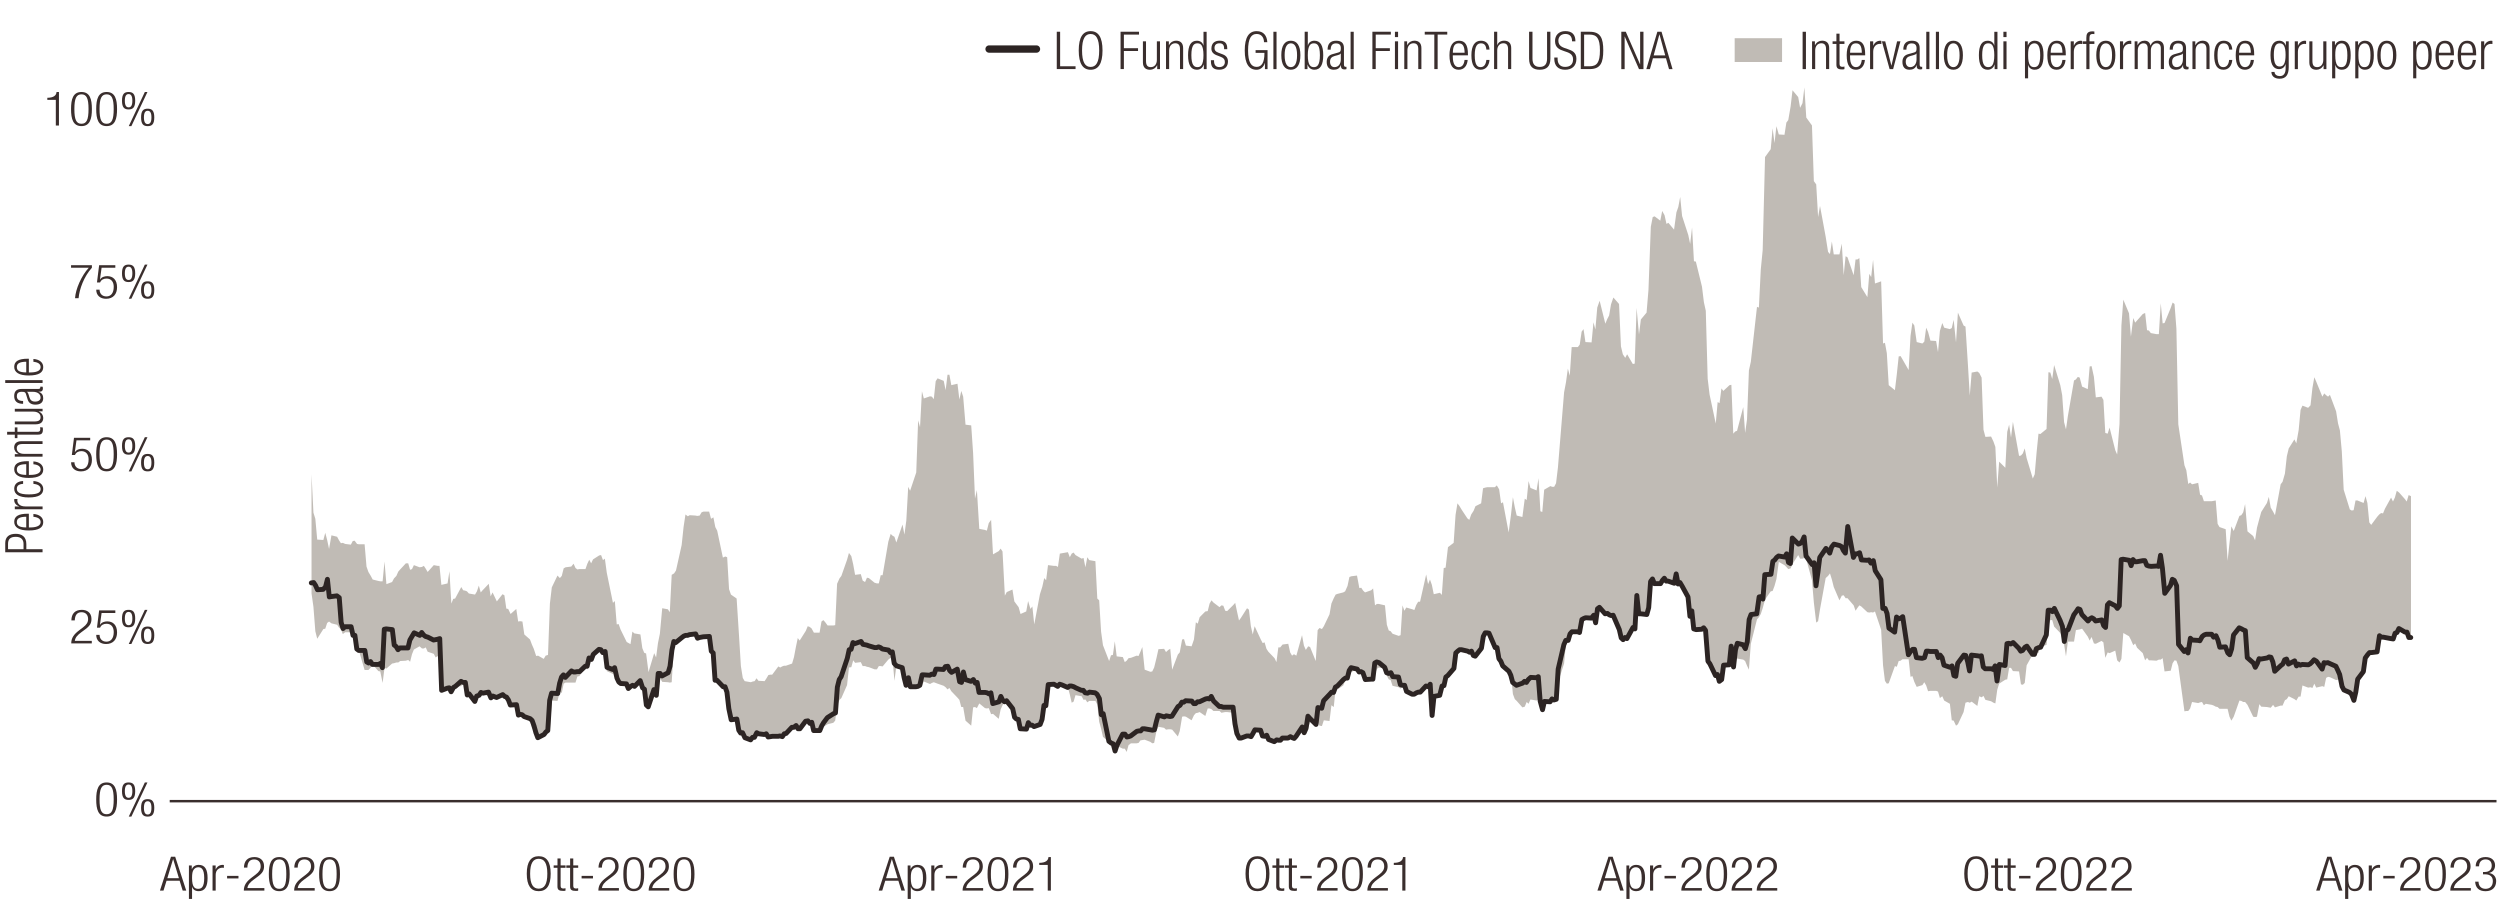 <?xml version="1.0" encoding="UTF-8"?>
<svg xmlns="http://www.w3.org/2000/svg" width="765" height="280.24" viewBox="0 0 765 280.24">
  <defs>
    <style>
      .cls-1 {
        stroke-width: 2.25px;
      }

      .cls-1, .cls-2 {
        stroke: #2c2423;
        stroke-linecap: round;
      }

      .cls-1, .cls-2, .cls-3 {
        fill: none;
        stroke-linejoin: round;
      }

      .cls-2 {
        stroke-width: 1.5px;
      }

      .cls-4 {
        fill: #c0bbb5;
      }

      .cls-3 {
        stroke: #392e2d;
        stroke-width: .75px;
      }

      .cls-5 {
        fill: #3a2e2d;
      }
    </style>
  </defs>
  <g id="Layer_6" data-name="Layer 6">
    <polygon class="cls-4" points="95.33 145.12 95.91 156.88 96.49 158.75 97.07 165.12 98.95 165.23 99.53 163.04 100.11 165.23 100.69 167.98 101.42 163.81 103.16 164.25 103.74 165.34 104.32 166.22 104.9 166.11 105.62 166.44 107.36 166.66 107.94 165.56 108.52 165.45 109.25 166.44 109.83 166.55 111.57 166.55 112.15 173.37 112.73 175.02 113.46 176.23 114.04 177.33 115.78 177.77 116.36 177.88 117.08 177.88 117.66 171.83 118.24 178.75 119.98 178.1 120.56 177 121.29 176.23 121.87 174.91 122.45 174.25 124.19 172.38 124.91 172.38 125.49 174.36 126.07 174.14 126.65 172.93 128.39 173.59 129.12 173.48 129.7 173.15 130.28 174.03 130.86 175.02 132.74 172.93 133.32 173.04 133.9 173.15 134.48 173.15 135.06 178.97 136.95 178.53 137.53 174.8 138.11 184.69 138.69 183.26 139.27 183.15 141.15 179.63 141.73 180.62 142.31 180.73 142.89 180.95 143.47 181.61 145.36 181.94 145.94 180.95 146.52 179.19 147.1 181.28 147.68 180.62 149.56 178.64 150.14 182.49 150.72 181.28 151.3 182.49 152.03 184.03 153.77 181.83 154.35 182.16 154.93 186.23 155.51 186.34 156.24 187.88 157.98 186.34 158.56 190.19 159.14 190.08 159.86 190.19 160.44 194.14 162.18 195.68 162.76 197.22 163.34 198.54 164.07 200.74 164.65 200.63 166.39 201.62 166.97 200.63 167.69 200.41 168.27 184.69 168.85 179.74 170.59 176.12 171.32 176.89 171.9 176.23 172.48 173.92 173.06 173.59 174.8 173.37 175.52 172.49 176.1 173.81 176.68 174.25 177.26 174.14 179.15 174.14 179.73 172.49 180.31 171.28 180.89 172.38 181.47 171.17 183.35 169.96 183.93 169.85 184.51 171.39 185.09 170.95 185.67 175.24 187.56 184.47 188.14 183.92 188.72 191.07 189.3 190.96 189.88 192.6 191.77 196.45 192.35 196.78 192.93 197.11 193.51 193.26 194.09 193.81 195.97 194.14 196.55 198.32 197.13 199.75 197.71 199.97 198.44 205.68 200.18 199.86 200.76 201.18 201.34 196.78 201.92 193.92 202.64 186.12 204.38 186.45 204.96 187.33 205.54 175.9 206.27 175.46 206.85 174.58 208.59 166.77 209.17 161.28 209.75 157.43 210.47 157.98 211.05 157.65 212.79 157.76 213.37 157.87 214.1 157.76 214.68 156.77 215.26 156.55 217 156.55 217.58 158.75 218.3 158.31 218.88 161.28 219.46 162.38 221.2 170.62 221.93 170.29 222.51 170.51 223.09 180.29 223.67 181.94 225.41 183.15 226.13 194.36 226.71 203.82 227.29 207.44 227.87 208.43 229.76 208.76 230.34 208.54 230.92 208.43 231.5 207.55 232.08 208.32 233.97 208.43 234.55 207.55 235.13 206.56 235.71 206.45 236.29 206.45 238.17 203.93 238.75 204.26 239.33 203.93 239.91 203.71 240.49 203.71 242.38 203.05 242.96 201.07 243.54 197.99 244.12 195.24 244.7 196.01 246.58 193.04 247.16 191.62 247.74 191.83 248.32 192.27 249.05 193.59 250.79 193.59 251.37 190.19 251.95 189.75 252.53 190.41 253.25 191.4 254.99 191.4 255.57 191.29 256.15 178.64 256.88 177 257.46 176.23 259.2 171.28 259.78 169.19 260.5 170.18 261.08 172.71 261.66 175.9 263.4 175.68 263.98 177.66 264.71 178.1 265.29 176.78 265.87 176.89 267.61 178.31 268.34 178.53 268.92 178.53 269.5 176.01 270.08 176.01 271.82 165.78 272.54 163.37 273.12 163.92 273.7 164.25 274.28 166 276.17 160.51 276.75 163.59 277.33 159.3 277.91 148.97 278.49 150.18 280.37 144.57 280.95 128.63 281.53 130.72 282.11 119.73 282.69 121.93 284.58 121.27 285.16 121.38 285.74 122.15 286.32 116.65 286.9 115.77 288.78 116.54 289.36 119.4 289.94 114.67 290.52 114.67 291.1 117.86 292.99 117.42 293.57 122.26 294.15 119.62 294.73 121.38 295.45 129.95 297.19 130.17 297.77 138.63 298.35 152.59 298.93 149.96 299.66 161.83 301.4 162.16 301.98 162.38 302.56 160.07 303.28 159.08 303.86 169.63 305.61 168.64 306.19 167.87 306.77 168.75 307.49 182.27 308.07 181.17 309.81 180.4 310.39 184.03 311.12 185.02 311.7 185.79 312.28 187.88 314.02 187.11 314.6 183.92 315.32 186.34 315.9 185.57 316.48 191.07 318.22 181.83 318.95 179.52 319.53 176.89 320.11 177.55 320.69 172.93 322.43 173.15 323.15 173.15 323.73 173.48 324.31 169.41 324.89 169.3 326.78 168.97 327.36 170.51 327.94 169.41 328.52 169.08 329.1 169.85 330.98 170.95 331.56 170.73 332.14 173.59 332.72 170.51 333.3 171.39 335.19 171.72 335.77 183.15 336.35 183.7 336.93 193.26 337.51 197.44 339.39 202.28 339.97 200.52 340.55 200.41 341.13 196.23 341.71 200.85 343.6 201.07 344.18 202.61 344.76 202.17 345.34 201.4 346.07 201.29 347.81 200.63 348.39 200.74 348.97 199.42 349.55 197.99 350.27 204.92 352.01 205.57 352.59 205.46 353.17 204.26 353.9 201.29 354.48 198.65 356.22 198.54 356.8 199.53 357.52 198.87 358.1 198.54 358.68 204.92 360.42 200.3 361 199.64 361.73 195.68 362.31 195.57 362.89 197.55 364.63 197.77 365.35 195.68 365.93 190.41 366.51 190.85 367.09 188.87 368.83 187.11 369.56 187 370.14 184.69 370.72 183.7 371.3 184.36 373.18 185.79 373.76 185.24 374.34 185.35 374.92 186.89 375.5 187 377.39 185.13 377.97 184.47 378.55 187.22 379.13 189.86 379.71 189.09 381.59 186.12 382.17 186.56 382.76 191.62 383.34 194.14 383.92 191.62 385.8 195.68 386.38 196.78 386.96 196.56 387.54 198.54 388.12 199.42 390.01 201.4 390.59 202.61 391.17 198.1 391.75 198.1 392.47 197.22 394.21 197 394.79 199.64 395.37 200.63 395.95 200.19 396.68 200.63 398.42 194.36 399 197.55 399.58 198.87 400.3 197.77 400.88 197.99 402.62 202.28 403.2 192.82 403.78 192.16 404.51 192.49 405.09 191.62 406.83 187.99 407.41 184.69 408.13 183.04 408.71 181.94 409.29 181.72 411.03 181.28 411.61 180.95 412.34 179.3 412.92 176.56 413.5 176.34 415.24 176.12 415.96 179.96 416.54 179.85 417.12 180.73 417.7 181.28 419.59 180.62 420.17 180.07 420.75 185.24 421.33 184.8 421.91 184.8 423.8 185.24 424.38 191.18 424.96 192.93 425.54 193.15 426.12 193.92 428 194.58 428.58 194.36 429.16 185.24 429.74 186.89 430.32 185.9 432.21 186.45 432.79 186.67 433.37 185.13 433.95 184.14 434.53 184.14 436.41 175.79 436.99 178.75 437.57 177.33 438.15 178.97 438.73 181.83 440.62 181.39 441.2 182.05 441.78 173.81 442.36 173.7 443.08 167.43 444.82 166.11 445.4 157.54 445.98 154.02 446.56 154.79 447.29 156 449.03 158.64 449.61 159.08 450.19 157.43 450.91 156.33 451.49 154.9 453.23 154.02 453.81 149.41 454.54 149.19 455.12 149.08 455.7 149.08 457.44 149.08 458.02 148.53 458.74 149.74 459.33 154.02 459.91 153.69 461.65 162.93 462.37 157.43 462.95 152.15 463.53 155.23 464.11 157.76 465.85 158.2 466.58 152.59 467.16 153.03 467.74 147.21 468.32 149.3 470.2 150.07 470.78 146.33 471.36 156.44 471.94 156.66 472.52 149.85 474.41 148.75 474.99 148.97 475.57 148.97 476.15 147.87 476.73 143.03 478.61 120.06 479.19 116.98 479.77 112.8 480.35 115 480.93 106.21 482.82 106.21 483.4 105.44 483.98 101.48 484.56 100.71 485.14 104.67 487.02 104.78 487.6 98.62 488.18 100.82 488.76 94.12 489.49 92.03 491.23 99.06 491.81 97.64 492.39 96.54 492.97 93.13 493.69 91.04 495.43 93.02 496.01 105.99 496.59 108.41 497.32 109.51 497.9 108.41 499.64 111.38 500.22 111.27 500.8 94.23 501.53 102.36 502.11 97.75 503.85 95.66 504.43 88.73 505.15 69.39 505.73 66.42 506.31 66.2 508.05 67.52 508.63 64.55 509.36 65.87 509.94 68.51 510.52 68.18 512.26 70.27 512.98 64.99 513.56 63.34 514.14 60.26 514.72 66.09 516.61 71.91 517.19 74.66 517.77 69.61 518.35 79.94 518.93 80.05 520.81 87.74 521.39 92.47 521.97 95.11 522.55 115.88 523.13 120.72 525.02 129.62 525.6 123.03 526.18 123.36 526.76 118.85 527.34 119.62 529.22 117.86 529.8 117.75 530.38 132.7 530.96 132.04 531.54 131.82 533.43 124.57 534.01 132.48 534.59 128.3 535.17 113.35 535.75 110.72 537.64 93.9 538.22 94.12 538.8 82.47 539.38 76.53 540.1 48.06 541.84 45.64 542.42 39.27 543 43.78 543.58 38.61 544.31 41.14 546.05 41.25 546.63 37.51 547.21 36.74 547.93 32.56 548.51 27.62 550.25 29.71 550.83 33 551.56 31.57 552.14 26.74 552.72 35.97 554.46 38.39 555.04 55.43 555.76 56.42 556.34 66.42 556.92 63.01 558.66 72.46 559.39 77.08 559.97 77.74 560.55 73.89 561.13 77.85 562.87 77.85 563.59 74.55 564.17 84.23 564.75 78.4 565.33 78.73 567.22 84.23 567.8 79.39 568.38 79.39 568.96 78.95 569.54 87.85 571.42 90.93 572 83.79 572.58 84.78 573.16 79.5 573.74 86.75 575.63 86.09 576.21 105.11 576.79 104.89 577.37 108.08 577.95 117.86 579.84 119.4 580.42 114.56 581 109.07 581.58 108.96 582.16 109.95 584.04 113.24 584.62 102.8 585.2 98.73 585.78 99.61 586.51 104.67 588.25 105.11 588.83 104.56 589.41 100.27 589.99 101.59 590.71 104.23 592.45 104.34 593.03 107.75 593.61 101.26 594.34 98.84 594.92 100.27 596.66 100.71 597.24 100.38 597.82 97.86 598.54 104.78 599.12 95.66 600.86 99.61 601.44 99.94 602.17 111.38 602.75 121.05 603.33 114.01 605.07 113.68 605.65 114.12 606.37 115.55 606.95 131.49 607.53 133.69 609.27 133.58 610 135.12 610.58 136.77 611.16 149.19 611.74 141.27 613.63 143.14 614.21 132.15 614.79 129.95 615.37 133.91 615.95 129.07 617.83 139.51 618.41 139.4 618.99 138.74 619.57 137.21 620.15 140.17 622.04 146.44 622.62 145.12 623.2 138.41 623.78 132.7 624.36 132.81 626.24 131.27 626.82 113.9 627.4 114.01 627.98 115.99 628.56 111.7 630.45 117.86 631.03 120.94 631.61 129.18 632.19 131.38 632.77 127.31 634.65 116.43 635.23 116.1 635.81 115.33 636.39 115.55 637.12 118.3 638.86 119.07 639.44 112.14 640.02 112.03 640.74 115.33 641.32 121.6 643.06 121.38 643.64 122.37 644.22 132.48 644.95 132.7 645.53 130.83 647.27 137.76 647.85 139.07 648.57 129.73 649.15 99.61 649.73 91.7 651.48 95.88 652.06 103.02 652.78 97.31 653.36 98.73 653.94 98.07 655.68 96.1 656.41 95.77 656.99 101.04 657.57 101.15 658.15 101.92 659.89 102.25 660.61 102.25 661.19 92.8 661.77 98.95 662.35 98.84 664.24 94.23 664.82 92.58 665.4 93.02 665.98 100.6 666.56 129.84 668.44 142.37 669.02 143.91 669.6 148.09 670.18 147.65 670.76 148.2 672.65 147.76 673.23 151.39 673.81 151.61 674.39 153.36 674.97 153.36 676.85 153.36 677.43 153.25 678.01 153.14 678.59 160.29 679.17 161.28 681.06 161.94 681.64 171.61 682.22 166.22 682.8 161.06 683.52 162.49 685.26 157.87 685.84 157.65 686.42 156.77 687 154.24 687.73 162.6 689.47 164.03 690.05 165.34 690.63 161.5 691.36 158.75 691.94 156.66 693.68 153.91 694.26 152.04 694.84 155.34 695.56 156.55 696.14 157.65 697.88 148.2 698.46 147.43 699.19 144.9 699.77 139.62 700.35 137.21 702.09 134.46 702.67 135.67 703.39 131.6 703.97 125.44 704.55 124.13 706.29 124.79 707.02 124.02 707.6 118.74 708.18 115.44 708.76 116.76 710.64 121.38 711.22 120.39 711.8 120.94 712.38 121.38 712.96 120.83 714.85 125.88 715.43 129.51 716.01 131.71 716.59 138.09 717.17 149.85 719.05 155.89 719.63 156.22 720.21 156.11 720.79 153.14 721.37 153.14 723.26 153.91 723.84 151.82 724.42 153.91 725 159.85 725.58 160.62 727.46 158.09 728.04 157.43 728.62 156.99 729.21 157.1 729.79 155.67 731.67 152.26 732.25 153.47 732.83 152.26 733.41 150.18 734.14 150.73 735.88 152.7 736.46 153.47 737.04 151.5 737.76 151.82 737.76 195.13 737.04 195.02 736.46 193.48 735.88 193.48 734.14 192.27 733.41 193.59 732.83 193.81 732.25 195.57 731.67 195.46 729.79 195.13 729.21 194.91 728.62 194.91 728.04 194.58 727.46 199.53 725.58 199.64 725 199.64 724.42 200.3 723.84 201.4 723.26 205.57 721.37 207.77 720.79 212.06 720.21 214.26 719.63 212.5 719.05 212.17 717.17 211.73 716.59 210.3 716.01 207.44 715.43 207.99 714.85 208.1 712.96 207.22 712.38 207.11 711.8 207.44 711.22 210.19 710.64 209.97 708.76 210.41 708.18 209.2 707.6 210.52 707.02 210.3 706.29 210.41 704.55 209.75 703.97 213.16 703.39 213.16 702.67 214.37 702.09 213.93 700.35 213.05 699.77 213.93 699.19 214.26 698.46 215.91 697.88 215.91 696.14 216.46 695.56 215.69 694.84 216.57 694.26 216.46 693.68 216.35 691.94 216.24 691.36 215.47 690.63 219.31 690.05 219.42 689.47 219.31 687.73 215.69 687 214.81 686.42 214.81 685.84 214.48 685.26 214.37 683.52 219.31 682.8 220.52 682.22 219.31 681.64 216.9 681.06 216.9 679.17 216.9 678.59 216.35 678.01 216.24 677.43 215.91 676.85 215.69 674.97 215.36 674.39 215.8 673.81 214.81 673.23 214.92 672.65 215.14 670.76 214.81 670.18 216.79 669.6 217.56 669.02 217.56 668.44 217.67 666.56 203.82 665.98 202.17 665.4 202.06 664.82 202.94 664.24 205.24 662.35 205.46 661.77 201.4 661.19 201.84 660.61 201.84 659.89 202.17 658.15 202.06 657.57 202.06 656.99 201.29 656.41 202.06 655.68 199.86 653.94 198.21 653.36 196.89 652.78 197.44 652.06 195.79 651.48 194.69 649.73 193.7 649.15 201.62 648.57 202.72 647.85 202.06 647.27 199.09 645.53 199.86 644.95 199.64 644.22 201.29 643.64 196.56 643.06 196.12 641.32 197 640.74 196.89 640.02 194.91 639.44 196.01 638.86 194.8 637.12 192.38 636.39 192.6 635.81 192.71 635.23 192.82 634.65 196.34 632.77 196.34 632.19 200.85 631.61 197.22 631.03 195.35 630.45 193.7 628.56 191.73 627.98 189.75 627.4 189.75 626.82 191.29 626.24 197.33 624.36 197.99 623.78 199.75 623.2 199.75 622.62 200.3 622.04 200.19 620.15 203.6 619.57 208.98 618.99 209.53 618.41 209.42 617.83 205.46 615.95 205.35 615.37 204.37 614.79 204.37 614.21 207.88 613.63 207.99 611.74 209.2 611.16 211.07 610.58 215.25 610 215.03 609.27 214.59 607.53 214.15 606.95 212.94 606.37 213.38 605.65 213.05 605.07 216.02 603.33 214.7 602.75 215.03 602.17 214.81 601.44 215.03 600.86 217.89 599.12 221.62 598.54 222.06 597.82 220.52 597.24 220.41 596.66 215.36 594.92 214.37 594.34 213.05 593.61 213.6 593.03 211.62 592.45 211.4 590.71 211.4 589.99 211.51 589.41 209.75 588.83 208.76 588.25 209.64 586.51 210.19 585.78 208.65 585.2 206.89 584.62 207.11 584.04 201.73 582.16 201.73 581.58 202.17 581 202.28 580.42 204.04 579.84 203.82 577.95 209.09 577.37 209.2 576.79 208.32 576.21 203.6 575.63 192.71 573.74 187.11 573.16 187.44 572.58 187.33 572 187.44 571.42 187.33 569.54 185.57 568.96 185.24 568.38 186.01 567.8 186.89 567.22 185.24 565.33 183.04 564.75 183.04 564.17 182.16 563.59 182.27 562.87 183.7 561.13 179.63 560.55 177.33 559.97 175.46 559.39 176.23 558.66 176.89 556.92 186.45 556.34 190.08 555.76 190.52 555.04 184.36 554.46 177.55 552.72 171.17 552.14 170.73 551.56 170.95 550.83 170.95 550.25 169.85 548.51 172.6 547.93 173.92 547.21 174.14 546.63 173.48 546.05 172.93 544.31 171.94 543.58 177.22 543 179.3 542.42 180.84 541.84 180.95 540.1 183.48 539.38 186.12 538.8 187.88 538.22 188.87 537.64 189.53 535.75 197 535.17 204.92 534.59 203.71 534.01 202.28 533.43 201.84 531.54 201.51 530.96 201.07 530.38 204.15 529.8 200.96 529.22 203.38 527.34 203.6 526.76 207.88 526.18 208.54 525.6 206.45 525.02 206.67 523.13 203.05 522.55 202.28 521.97 192.82 521.39 192.16 520.81 192.49 518.93 192.71 518.35 192.49 517.77 187 517.19 188.65 516.61 182.6 514.72 179.52 514.14 178.21 513.56 178.64 512.98 175.57 512.26 178.43 510.52 177.77 509.94 177.77 509.36 177 508.63 177.66 508.05 178.53 506.31 178.64 505.73 177.11 505.15 177.88 504.43 185.9 503.85 187.99 502.11 187.88 501.53 187.77 500.8 182.27 500.22 192.38 499.64 192.05 497.9 195.46 497.32 195.13 496.59 195.79 496.01 195.24 495.43 192.71 493.69 188.21 492.97 188.32 492.39 188.1 491.81 187.77 491.23 187.77 489.49 185.9 488.76 186.23 488.18 190.52 487.6 188.21 487.02 189.09 485.14 188.98 484.56 189.31 483.98 189.64 483.4 193.59 482.82 193.26 480.93 193.37 480.35 193.92 479.77 196.01 479.19 196.78 478.61 203.05 476.73 208.87 476.15 213.93 475.57 214.26 474.99 213.82 474.41 214.7 472.52 215.47 471.94 217.12 471.36 214.48 470.78 214.04 470.2 214.37 468.32 214.04 467.74 215.36 467.16 214.81 466.58 216.24 465.85 216.46 464.11 214.48 463.53 213.93 462.95 212.39 462.37 206.56 461.65 205.46 459.91 203.82 459.33 202.39 458.74 201.62 458.02 198.21 457.44 198.21 455.7 193.7 455.12 193.7 454.54 193.7 453.81 194.8 453.23 198.43 451.49 200.85 450.91 200.52 450.19 199.2 449.61 199.64 449.03 199.31 447.29 198.76 446.56 198.87 445.98 199.31 445.4 199.75 444.82 204.59 443.08 206.78 442.36 207.11 441.78 209.86 441.2 209.86 440.62 212.72 438.73 213.05 438.15 218.87 437.57 209.31 436.99 210.19 436.41 209.86 434.53 211.73 433.95 211.73 433.37 212.06 432.79 212.5 432.21 212.83 430.32 211.62 429.74 209.75 429.16 209.75 428.58 210.74 428 210.3 426.12 209.86 425.54 208.1 424.96 207.88 424.38 206.78 423.8 204.59 421.91 204.26 421.33 204.7 420.75 206.12 420.17 207.77 419.59 207.88 417.7 207.88 417.12 205.9 416.54 205.46 415.96 205.57 415.24 204.7 413.5 205.68 412.92 206.89 412.34 207.55 411.61 208.32 411.03 209.75 409.29 210.96 408.71 210.63 408.13 216.35 407.41 215.8 406.83 220.63 405.09 220.41 404.51 222.17 403.78 222.06 403.2 220.96 402.62 221.73 400.88 220.96 400.3 222.72 399.58 222.94 399 224.26 398.42 222.5 396.68 225.25 395.95 226.02 395.37 225.69 394.79 225.36 394.21 225.91 392.47 225.91 391.75 226.46 391.17 226.57 390.59 226.46 390.01 227.01 388.12 226.24 387.54 225.25 386.96 225.36 386.38 225.25 385.8 223.49 383.92 223.27 383.34 224.37 382.76 225.36 382.17 225.14 381.59 225.25 379.71 225.91 379.13 225.91 378.55 224.48 377.97 221.51 377.39 218.11 375.5 217.89 374.92 217.89 374.34 218 373.76 218.11 373.18 217.56 371.3 217.56 370.72 217.01 370.14 216.79 369.56 216.79 368.83 219.09 367.09 217.89 366.51 218.11 365.93 218.22 365.35 218.87 364.63 220.41 362.89 219.31 362.31 219.2 361.73 219.31 361 223.71 360.42 225.36 358.68 223.27 358.1 223.16 357.52 223.16 356.8 223.27 356.22 222.72 354.48 222.39 353.9 223.6 353.17 227.34 352.59 227.45 352.01 227.01 350.27 226.35 349.55 226.46 348.97 226.57 348.39 227.34 347.81 227.45 346.07 227.45 345.34 228 344.76 230.09 344.18 229.1 343.6 229.1 341.71 228.22 341.13 229.87 340.55 227.67 339.97 227.45 339.39 227.12 337.51 225.47 336.93 222.94 336.35 220.85 335.77 215.58 335.19 214.48 333.3 214.48 332.72 214.92 332.14 214.04 331.56 214.15 330.98 213.05 329.1 212.72 328.52 214.7 327.94 215.03 327.36 212.5 326.78 210.41 324.89 209.97 324.31 209.42 323.73 210.3 323.15 209.64 322.43 209.31 320.69 209.42 320.11 215.91 319.53 215.91 318.95 220.08 318.22 221.73 316.48 222.28 315.9 221.95 315.32 221.95 314.6 221.18 314.02 223.05 312.28 222.94 311.7 220.19 311.12 219.97 310.39 219.42 309.81 216.9 308.07 215.8 307.49 214.7 306.77 215.8 306.19 217.12 305.61 219.97 303.86 218.43 303.28 218.54 302.56 216.68 301.98 216.79 301.4 216.68 299.66 215.25 298.93 216.68 298.35 216.35 297.77 216.46 297.19 222.06 295.45 220.52 294.73 216.35 294.15 216.35 293.57 214.15 292.99 213.49 291.1 211.51 290.52 210.52 289.94 210.96 289.36 210.3 288.78 209.86 286.9 209.2 286.32 208.98 285.74 208.76 285.16 208.98 284.58 209.31 282.69 208.54 282.11 209.75 281.53 210.3 280.95 210.63 280.37 210.41 278.49 210.19 277.91 208.54 277.33 209.75 276.75 207.44 276.17 204.37 274.28 203.82 273.7 208.32 273.12 201.73 272.54 201.29 271.82 201.84 270.08 203.93 269.5 203.82 268.92 203.82 268.34 204.81 267.61 204.81 265.87 204.15 265.29 204.04 264.71 203.82 263.98 203.82 263.4 202.61 261.66 202.83 261.08 202.06 260.5 204.15 259.78 204.26 259.2 209.64 257.46 213.6 256.88 214.15 256.15 215.8 255.57 220.52 254.99 221.18 253.25 221.62 252.53 222.06 251.95 222.06 251.37 222.72 250.79 223.49 249.05 223.49 248.32 220.96 247.74 221.29 247.16 220.52 246.58 220.74 244.7 222.94 244.12 222.94 243.54 221.95 242.96 222.61 242.38 222.5 240.49 224.37 239.91 224.48 239.33 225.36 238.75 225.14 238.17 225.36 236.29 225.36 235.71 225.36 235.13 225.47 234.55 224.59 233.97 224.81 232.08 224.59 231.5 224.15 230.92 225.69 230.34 225.58 229.76 226.46 227.87 225.8 227.29 224.26 226.71 224.26 226.13 223.49 225.41 220.08 223.67 220.19 223.09 216.79 222.51 211.73 221.93 210.19 221.2 210.08 219.46 208.21 218.88 208.21 218.3 199.75 217.58 199.2 217 194.8 215.26 194.8 214.68 194.91 214.1 195.02 213.37 195.35 212.79 194.03 211.05 194.25 210.47 194.36 209.75 194.47 209.17 194.58 208.59 195.13 206.85 197.44 206.27 196.56 205.54 208.76 204.96 208.87 204.38 208.76 202.64 208.65 201.92 207.44 201.34 212.72 200.76 213.49 200.18 211.51 198.44 216.68 197.71 216.46 197.13 211.51 196.55 210.85 195.97 208.76 194.09 210.08 193.51 209.86 192.93 210.52 192.35 211.07 191.77 209.97 189.88 209.86 189.3 209.53 188.72 208.43 188.14 205.68 187.56 206.23 185.67 205.35 185.09 199.42 184.51 199.75 183.93 198.76 183.35 198.65 181.47 200.3 180.89 201.84 180.31 201.95 179.73 204.81 179.15 204.37 177.26 206.89 176.68 207 176.1 208.87 175.52 208.87 174.8 208.87 173.06 208.87 172.48 209.2 171.9 212.06 171.32 211.62 170.59 214.48 168.85 214.37 168.27 223.38 167.69 223.49 166.97 224.7 166.39 225.03 164.65 225.69 164.07 225.47 163.34 223.38 162.76 222.72 162.18 220.3 160.44 219.31 159.86 218.98 159.14 218.98 158.56 218.76 157.98 215.69 156.24 215.69 155.51 214.37 154.93 213.49 154.35 213.16 153.77 212.61 152.03 213.38 151.3 213.71 150.72 213.6 150.14 213.82 149.56 213.05 147.68 212.28 147.1 211.95 146.52 212.72 145.94 213.05 145.36 214.59 143.47 212.28 142.89 212.72 142.31 208.98 141.73 208.76 141.15 209.97 139.27 210.08 138.69 210.41 138.11 211.73 137.53 210.41 136.95 210.52 135.06 211.18 134.48 201.73 133.9 200.74 133.32 201.18 132.74 200.08 130.86 199.42 130.28 198.1 129.7 198.43 129.12 198.43 128.39 197.77 126.65 198.76 126.07 200.19 125.49 202.5 124.91 201.95 124.19 202.17 122.45 202.28 121.87 202.72 121.29 202.72 120.56 202.94 119.98 203.05 118.24 204.59 117.66 204.37 117.08 208.98 116.36 205.46 115.78 205.35 114.04 203.38 113.46 204.26 112.73 205.02 112.15 205.02 111.57 205.02 109.83 199.09 109.25 198.54 108.52 195.02 107.94 194.47 107.36 193.48 105.62 193.48 104.9 194.03 104.32 192.49 103.74 192.05 103.16 191.18 101.42 190.74 100.69 190.19 100.11 190.63 99.53 192.38 98.95 192.49 97.07 195.46 96.49 193.15 95.91 185.68 95.33 181.61 95.33 145.12 95.33 145.12"/>
    <polyline class="cls-2" points="95.26 178.37 95.98 178.26 96.56 179.14 97.14 180.46 98.88 180.35 99.61 179.58 100.19 177.27 100.77 182.66 101.35 182.55 103.09 182.33 103.81 182.88 104.39 190.46 104.97 192.33 105.55 191.78 107.44 191.78 108.02 194.42 108.6 194.42 109.18 198.59 109.76 199.03 111.64 199.03 112.22 202.55 112.8 202.88 113.38 202.44 113.96 203.32 115.85 203.32 116.43 202.99 117.01 204.31 117.59 192.55 118.17 192.44 120.05 192.66 120.63 197.39 121.21 197.83 121.79 198.81 122.37 198.27 124.26 198.27 124.84 198.27 125.42 195.85 126 194.86 126.72 193.65 128.46 194.42 129.04 193.54 129.62 194.31 130.2 194.75 130.93 194.97 132.67 195.85 133.25 195.74 133.83 195.63 134.56 195.41 135.14 211.24 136.88 210.58 137.46 210.47 138.04 211.68 138.76 210.36 139.34 210.03 141.08 208.49 141.66 208.82 142.39 208.82 142.97 212.66 143.55 212.33 145.29 214.64 145.87 212.99 146.59 212.77 147.17 211.89 147.75 212.11 149.49 211.79 150.22 213.54 150.8 212.99 151.38 213.21 151.96 213.43 153.84 212.55 154.42 213.1 155 213.32 155.58 214.2 156.16 215.74 158.05 215.63 158.63 218.82 159.21 218.6 159.79 218.71 160.37 219.26 162.25 219.92 162.83 220.47 163.41 222.12 163.99 224.21 164.57 225.74 166.46 224.76 167.04 223.99 167.62 223.55 168.2 214.31 168.78 212.11 170.66 212.22 171.25 209.04 171.83 207.17 172.41 206.51 172.99 207.28 174.87 205.3 175.45 205.63 176.03 205.63 176.61 205.52 177.34 205.52 179.08 203.87 179.66 203.87 180.24 201.34 180.96 201.78 181.54 200.24 183.28 198.7 183.86 198.81 184.44 199.69 185.17 199.36 185.75 204.2 187.49 204.86 188.07 204.31 188.79 207.5 189.37 208.71 189.95 209.15 191.69 209.26 192.27 210.69 193 210.03 193.58 209.7 194.16 210.03 195.9 208.27 196.62 210.47 197.2 210.91 197.78 215.74 198.36 216.29 200.1 211.02 200.83 212.77 201.41 206.07 201.99 206.07 202.57 206.84 204.45 205.85 205.03 203.87 205.61 198.92 206.19 196.29 206.77 196.62 208.66 195.08 209.24 194.64 209.82 194.42 210.4 194.42 210.98 194.2 212.87 193.98 213.45 195.3 214.03 195.08 214.61 194.97 215.19 194.86 217.07 194.75 217.65 199.25 218.23 199.8 218.81 208.16 219.39 208.16 221.28 210.14 221.86 210.14 222.44 211.79 223.02 216.84 223.74 220.25 225.48 220.03 226.06 223.44 226.64 224.32 227.22 224.21 227.95 225.74 229.69 226.4 230.27 225.63 230.85 225.63 231.57 224.21 232.15 224.54 233.89 224.76 234.47 224.54 235.05 225.52 235.78 225.41 236.36 225.31 238.1 225.31 238.68 225.2 239.4 225.41 239.98 224.54 240.56 224.43 242.3 222.56 242.88 222.56 243.61 222.01 244.19 223 244.77 223 246.51 220.69 247.23 220.58 247.82 221.35 248.4 221.02 248.98 223.55 250.86 223.55 251.44 222.12 252.02 221.13 252.6 220.36 253.18 219.59 255.07 218.38 255.65 218.16 256.23 210.25 256.81 207.94 257.39 207.06 259.27 201.45 259.85 198.81 260.43 198.7 261.01 196.62 261.59 196.95 263.48 196.29 264.06 197.17 264.64 197.28 265.22 197.39 265.8 197.61 267.68 198.16 268.26 198.16 268.84 197.94 269.42 198.16 270 198.59 271.89 198.92 272.47 199.69 273.05 199.47 273.63 202.99 274.35 203.76 276.09 204.31 276.67 207.39 277.25 209.7 277.98 207.39 278.56 210.14 280.3 210.14 280.88 210.03 281.46 209.7 282.18 206.51 282.76 206.51 284.5 206.62 285.08 206.29 285.81 206.4 286.39 204.75 286.97 204.75 288.71 204.86 289.29 203.98 290.02 203.87 290.6 205.19 291.18 205.74 292.92 204.75 293.64 208.6 294.22 208.82 294.8 205.63 295.38 207.94 297.12 208.49 297.85 207.94 298.43 209.04 299.01 208.82 299.59 211.89 301.47 211.89 302.05 212 302.63 212.33 303.21 212 303.79 215.3 305.68 214.75 306.26 213.1 306.84 214.31 307.42 214.75 308 214.42 309.88 216.84 310.46 219.48 311.04 220.03 311.62 220.14 312.2 223 314.09 223.11 314.67 221.13 315.25 221.9 315.83 221.9 316.41 222.34 318.29 221.68 318.87 220.14 319.45 215.85 320.03 215.96 320.76 209.48 322.5 209.37 323.08 209.7 323.66 210.03 324.24 209.37 324.97 209.59 326.71 210.36 327.29 209.92 327.87 209.92 328.59 210.14 329.17 210.47 330.91 211.24 331.49 211.24 332.07 212 332.8 212.11 333.38 211.79 335.12 212 335.7 212.44 336.42 213.76 337 218.71 337.58 218.38 339.32 226.84 340.05 227.39 340.63 227.61 341.21 229.81 341.79 228.05 343.53 224.65 344.25 224.65 344.83 225.52 345.41 225.41 345.99 225.2 347.88 223.77 348.46 223.66 349.04 223.66 349.62 223 350.2 223 352.08 223.33 352.66 223.44 353.24 223.33 353.82 220.91 354.4 218.82 356.29 219.37 356.87 219.04 357.45 219.15 358.03 219.26 358.61 219.15 360.49 216.18 361.07 215.85 361.65 214.86 362.23 214.86 362.81 214.42 364.7 214.53 365.28 215.3 365.86 215.3 366.44 214.75 367.02 214.75 368.91 213.87 369.49 213.76 370.07 213.87 370.65 213.1 371.37 214.53 373.11 216.18 373.69 216.18 374.27 216.4 375 216.4 375.58 216.4 377.32 216.4 377.9 221.46 378.48 224.43 379.2 225.85 379.78 225.85 381.52 225.2 382.1 225.2 382.83 225.41 383.41 224.43 383.99 223.33 385.73 223.44 386.31 225.2 387.03 225.31 387.61 224.98 388.19 226.29 389.93 226.95 390.66 226.4 391.24 226.51 391.82 226.51 392.4 225.85 394.14 225.85 394.86 225.41 395.44 225.74 396.02 225.96 396.6 225.31 398.49 222.45 399.07 224.21 399.65 222.89 400.23 219.15 400.81 219.81 402.7 221.68 403.28 216.51 403.86 216.62 404.44 216.73 405.02 214.42 406.9 212.44 407.48 211.79 408.06 211.89 408.64 210.25 409.22 209.92 411.11 207.94 411.69 207.5 412.27 207.5 412.85 205.19 413.43 204.31 415.31 204.75 415.89 205.63 416.47 205.52 417.05 205.85 417.78 207.94 419.52 207.83 420.1 207.83 420.68 202.88 421.26 202.55 421.98 202.77 423.72 204.2 424.3 205.85 424.88 206.07 425.61 205.85 426.19 207.06 427.93 207.17 428.51 209.48 429.09 209.7 429.81 209.7 430.39 211.57 432.13 212.44 432.71 212.44 433.44 212 434.02 211.79 434.6 211.79 436.34 209.92 437.06 210.14 437.64 209.37 438.22 218.93 438.8 213.1 440.55 212.77 441.27 209.92 441.85 209.81 442.43 207.17 443.01 206.73 444.9 204.53 445.48 199.8 446.06 199.25 446.64 198.81 447.22 198.81 449.1 199.25 449.68 199.58 450.26 199.25 450.84 200.57 451.42 200.79 453.31 198.38 453.89 194.75 454.47 193.65 455.05 193.65 455.63 193.76 457.51 198.16 458.09 198.16 458.67 201.56 459.25 202.33 459.83 203.76 461.72 205.41 462.3 206.62 462.88 208.82 463.46 209.26 464.04 209.7 465.92 209.04 466.5 208.49 467.08 208.82 467.66 207.94 468.39 207.28 470.13 207.39 470.71 207.06 471.29 214.53 472.01 217.17 472.59 214.64 474.33 214.75 474.91 213.87 475.49 214.2 476.22 213.98 476.8 204.75 478.54 197.28 479.12 195.96 479.85 195.96 480.43 193.98 481.01 193.32 482.75 193.32 483.33 193.54 484.05 189.58 484.63 189.25 485.21 189.03 486.95 189.14 487.68 188.26 488.26 190.57 488.84 186.28 489.42 185.84 491.16 187.82 491.88 187.71 492.46 188.15 493.04 188.37 493.62 188.26 495.51 192.66 496.09 195.19 496.67 195.74 497.25 195.08 497.83 195.41 499.71 192 500.29 192.44 500.87 182.22 501.45 187.82 502.03 187.82 503.92 188.04 504.5 185.95 505.08 177.93 505.66 177.16 506.24 178.59 508.12 178.59 508.7 177.6 509.28 176.94 509.86 177.82 510.44 177.82 512.33 178.48 512.91 175.62 513.49 178.7 514.07 178.26 514.79 179.47 516.53 182.66 517.12 188.59 517.7 186.94 518.28 192.44 519 192.66 520.74 192.55 521.32 192.11 521.9 192.88 522.63 202.33 523.21 203.1 524.95 206.73 525.53 206.4 526.11 208.49 526.83 207.94 527.41 203.54 529.15 203.43 529.73 197.72 530.46 204.09 531.04 198.92 531.62 196.84 533.36 197.28 534.08 198.49 534.66 196.4 535.24 189.58 535.82 188.04 537.56 187.82 538.29 182.66 538.87 182.55 539.45 183.32 540.03 175.84 541.91 175.73 542.49 171.77 543.07 171.34 543.65 170.57 544.23 170.13 546.12 170.46 546.7 169.47 547.28 172.1 547.86 172.43 548.44 164.63 550.32 166.5 550.9 166.28 551.48 165.62 552.06 164.3 552.64 170.13 554.53 172.76 555.11 172.21 555.69 179.25 556.27 175.18 556.85 170.57 558.74 167.82 559.32 168.37 559.9 169.25 560.48 167.38 561.2 166.5 562.94 166.94 563.52 167.27 564.1 168.48 564.68 169.25 565.41 161.11 567.15 170.57 567.73 169.47 568.31 169.47 569.03 169.14 569.61 171.34 571.35 171.45 571.93 171.34 572.51 172.32 573.24 171.56 573.82 174.63 575.56 177.38 576.14 186.17 576.86 186.17 577.44 187.71 578.02 192.22 579.76 193.43 580.34 188.81 581.07 189.36 581.65 189.14 582.23 188.7 583.97 200.35 584.69 199.25 585.27 198.7 585.85 198.7 586.43 201.23 588.17 201.45 588.9 201.23 589.48 199.25 590.06 199.25 590.64 199.36 592.52 199.36 593.1 201.23 593.68 200.46 594.27 201.23 594.85 203.54 596.73 204.2 597.31 203.76 597.89 206.73 598.47 206.95 599.05 202.99 600.94 200.46 601.52 200.57 602.1 202.44 602.68 205.3 603.26 200.46 605.14 200.68 605.72 200.79 606.3 200.68 606.88 204.09 607.46 204.64 609.35 204.64 609.93 204.86 610.51 203.76 611.09 208.38 611.81 203.32 613.55 203.65 614.13 196.95 614.71 196.84 615.29 197.06 616.02 196.62 617.76 198.38 618.34 199.25 618.92 199.03 619.64 198.05 620.22 197.72 621.96 200.24 622.54 200.24 623.12 198.49 623.85 198.16 624.43 198.05 626.17 194.31 626.75 186.72 627.47 186.72 628.05 187.16 628.63 186.17 630.37 189.8 631.1 191.67 631.68 196.29 632.26 192.99 632.84 192.66 634.58 188.15 635.31 187.16 635.89 186.28 636.47 186.5 637.05 188.04 638.93 190.02 639.51 189.36 640.09 189.03 640.67 189.36 641.25 190.02 643.14 189.69 643.72 191.45 644.3 192 644.88 185.08 645.46 184.42 647.34 185.4 647.92 186.17 648.5 185.4 649.08 171.23 649.66 171.12 651.55 171.45 652.13 173.09 652.71 171.23 653.29 171.89 653.87 171.89 655.75 171.56 656.33 171.56 656.91 172.98 657.49 173.2 658.22 173.31 659.96 173.2 660.54 173.31 661.12 169.91 661.7 173.86 662.42 181.56 664.16 179.14 664.74 177.27 665.32 177.6 666.05 179.25 666.63 197.17 668.37 199.36 668.95 198.81 669.53 199.8 670.25 195.3 670.83 195.85 672.58 195.96 673.16 196.07 673.88 194.75 674.46 194.31 675.04 194.09 676.78 194.09 677.36 194.97 678.09 194.53 678.67 195.85 679.25 198.05 680.99 197.94 681.71 199.8 682.29 200.35 682.87 198.59 683.45 194.31 685.19 192.11 685.92 192.44 686.5 192.77 687.08 192.99 687.66 201.23 689.54 202.88 690.12 204.2 690.7 203.1 691.28 201.56 691.86 201.67 693.75 201.34 694.33 201.01 694.91 201.12 695.49 202.55 696.07 205.41 697.95 203.65 698.53 203.21 699.11 201.89 699.69 201.67 700.27 203.21 702.16 202.22 702.74 203.76 703.32 203.21 703.9 203.54 704.48 203.32 706.36 203.43 706.94 203.1 707.52 202.55 708.1 201.89 708.83 202.33 710.57 204.75 711.15 202.77 711.73 202.88 712.31 202.77 713.04 203.1 714.78 203.87 715.36 205.08 715.94 206.4 716.66 210.03 717.24 211.13 718.98 211.89 719.56 212.44 720.29 214.31 720.87 211.79 721.45 207.83 723.19 205.52 723.77 201.34 724.49 200.35 725.07 199.69 725.65 199.69 727.39 199.47 728.12 194.53 728.7 194.97 729.28 194.97 729.86 195.08 731.6 195.41 732.32 195.52 732.9 193.76 733.48 193.54 734.06 192.33 735.95 193.43 736.53 193.43 737.11 195.08 737.69 195.08"/>
  </g>
  <g id="Axes_copy" data-name="Axes copy">
    <g>
      <path class="cls-5" d="m32.63,239.43c2.58,0,3.19,2.19,3.19,5.22s-.61,5.22-3.19,5.22-3.19-2.19-3.19-5.22.61-5.22,3.19-5.22Zm0,9.72c1.56,0,2.16-1.2,2.16-4.5s-.61-4.5-2.16-4.5-2.17,1.2-2.17,4.5.61,4.5,2.17,4.5Z"/>
      <path class="cls-5" d="m39.35,239.43c1.28,0,2.02.57,2.02,2.67s-.74,2.67-2.02,2.67-2.02-.57-2.02-2.67.74-2.67,2.02-2.67Zm0,4.7c.69,0,1.15-.48,1.15-2.03s-.47-2.03-1.15-2.03-1.15.49-1.15,2.03.48,2.03,1.15,2.03Zm4.97-4.7h.8l-4.92,10.45h-.8l4.92-10.45Zm.87,5.11c1.28,0,2.02.57,2.02,2.67s-.74,2.67-2.02,2.67-2.02-.57-2.02-2.67.74-2.67,2.02-2.67Zm0,4.7c.69,0,1.15-.48,1.15-2.03s-.47-2.03-1.15-2.03-1.15.49-1.15,2.03.48,2.03,1.15,2.03Z"/>
    </g>
    <g>
      <path class="cls-5" d="m17.08,30.56h-2.6v-.64c1.91-.01,2.76-.7,2.82-1.77h.74v10.27h-.96v-7.87Z"/>
      <path class="cls-5" d="m24.93,28.15c2.58,0,3.19,2.19,3.19,5.22s-.61,5.22-3.19,5.22-3.19-2.19-3.19-5.22.61-5.22,3.19-5.22Zm0,9.72c1.56,0,2.16-1.2,2.16-4.5s-.61-4.5-2.16-4.5-2.17,1.2-2.17,4.5.61,4.5,2.17,4.5Z"/>
      <path class="cls-5" d="m32.63,28.15c2.58,0,3.19,2.19,3.19,5.22s-.61,5.22-3.19,5.22-3.19-2.19-3.19-5.22.61-5.22,3.19-5.22Zm0,9.72c1.56,0,2.16-1.2,2.16-4.5s-.61-4.5-2.16-4.5-2.17,1.2-2.17,4.5.61,4.5,2.17,4.5Z"/>
      <path class="cls-5" d="m39.35,28.15c1.28,0,2.02.57,2.02,2.67s-.74,2.67-2.02,2.67-2.02-.57-2.02-2.67.74-2.67,2.02-2.67Zm0,4.7c.69,0,1.15-.48,1.15-2.03s-.47-2.03-1.15-2.03-1.15.49-1.15,2.03.48,2.03,1.15,2.03Zm4.97-4.7h.8l-4.92,10.45h-.8l4.92-10.45Zm.87,5.11c1.28,0,2.02.57,2.02,2.67s-.74,2.67-2.02,2.67-2.02-.57-2.02-2.67.74-2.67,2.02-2.67Zm0,4.7c.69,0,1.15-.48,1.15-2.03s-.47-2.03-1.15-2.03-1.15.49-1.15,2.03.48,2.03,1.15,2.03Z"/>
    </g>
    <line class="cls-3" x1="51.93" y1="245.16" x2="763.93" y2="245.16"/>
    <g>
      <path class="cls-5" d="m21.84,189.83c.03-1.99,1.07-3.22,3.21-3.22,1.54,0,2.94.83,2.94,2.79,0,1.25-.42,2.07-1.88,3.16l-1.23.91c-1.19.88-1.81,1.55-1.99,2.63h5.2v.78h-6.29c0-1.7.85-2.8,2.37-3.96l1.22-.93c1.14-.87,1.57-1.57,1.57-2.55,0-1.36-.83-2.1-2-2.1-1.3,0-2.02.78-2.08,2.5h-1.03Z"/>
      <path class="cls-5" d="m35.29,186.79v.78h-4.2l-.5,3.58.03.03c.43-.75,1.36-1.04,2.2-1.04,1.75,0,3,1.12,3,3.4,0,2.06-1.14,3.53-3.37,3.53-1.76,0-3.01-1-3.01-2.8h1.03c0,1.16.74,2.08,2.1,2.08s2.23-1.02,2.23-2.95c0-1.42-.69-2.53-2.21-2.53-.85,0-1.64.36-1.96,1.19h-.96l.66-5.27h4.97Z"/>
      <path class="cls-5" d="m39.35,186.61c1.28,0,2.02.57,2.02,2.67s-.74,2.67-2.02,2.67-2.02-.57-2.02-2.67.74-2.67,2.02-2.67Zm0,4.7c.69,0,1.15-.48,1.15-2.03s-.47-2.03-1.15-2.03-1.15.49-1.15,2.03.48,2.03,1.15,2.03Zm4.97-4.7h.8l-4.92,10.45h-.8l4.92-10.45Zm.87,5.11c1.28,0,2.02.57,2.02,2.67s-.74,2.67-2.02,2.67-2.02-.57-2.02-2.67.74-2.67,2.02-2.67Zm0,4.7c.69,0,1.15-.48,1.15-2.03s-.47-2.03-1.15-2.03-1.15.49-1.15,2.03.48,2.03,1.15,2.03Z"/>
    </g>
    <g>
      <path class="cls-5" d="m27.6,133.97v.78h-4.2l-.5,3.58.03.03c.43-.75,1.36-1.04,2.2-1.04,1.75,0,3,1.12,3,3.4,0,2.06-1.14,3.53-3.37,3.53-1.76,0-3.01-1-3.01-2.8h1.03c0,1.16.74,2.08,2.1,2.08s2.23-1.02,2.23-2.95c0-1.42-.69-2.53-2.21-2.53-.85,0-1.64.36-1.96,1.19h-.96l.66-5.27h4.97Z"/>
      <path class="cls-5" d="m32.63,133.79c2.58,0,3.19,2.19,3.19,5.22s-.61,5.22-3.19,5.22-3.19-2.19-3.19-5.22.61-5.22,3.19-5.22Zm0,9.72c1.56,0,2.16-1.2,2.16-4.5s-.61-4.5-2.16-4.5-2.17,1.21-2.17,4.5.61,4.5,2.17,4.5Z"/>
      <path class="cls-5" d="m39.35,133.79c1.28,0,2.02.57,2.02,2.67s-.74,2.67-2.02,2.67-2.02-.57-2.02-2.67.74-2.67,2.02-2.67Zm0,4.7c.69,0,1.15-.48,1.15-2.03s-.47-2.03-1.15-2.03-1.15.49-1.15,2.03.48,2.03,1.15,2.03Zm4.97-4.7h.8l-4.92,10.45h-.8l4.92-10.45Zm.87,5.11c1.28,0,2.02.57,2.02,2.67s-.74,2.67-2.02,2.67-2.02-.57-2.02-2.67.74-2.67,2.02-2.67Zm0,4.7c.69,0,1.15-.48,1.15-2.03s-.47-2.03-1.15-2.03-1.15.49-1.15,2.03.48,2.03,1.15,2.03Z"/>
    </g>
    <g>
      <path class="cls-5" d="m21.74,81.15h6.38v.78c-2.44,2.71-3.83,6.53-4.07,9.32h-1.09c.18-2.83,1.96-6.86,4.2-9.32h-5.42v-.78Z"/>
      <path class="cls-5" d="m35.29,81.15v.78h-4.2l-.5,3.58.03.03c.43-.75,1.36-1.04,2.2-1.04,1.75,0,3,1.12,3,3.4,0,2.06-1.14,3.53-3.37,3.53-1.76,0-3.01-1-3.01-2.8h1.03c0,1.16.74,2.08,2.1,2.08s2.23-1.02,2.23-2.95c0-1.42-.69-2.52-2.21-2.52-.85,0-1.64.36-1.96,1.19h-.96l.66-5.27h4.97Z"/>
      <path class="cls-5" d="m39.35,80.97c1.28,0,2.02.57,2.02,2.67s-.74,2.67-2.02,2.67-2.02-.57-2.02-2.67.74-2.67,2.02-2.67Zm0,4.7c.69,0,1.15-.48,1.15-2.03s-.47-2.03-1.15-2.03-1.15.49-1.15,2.03.48,2.03,1.15,2.03Zm4.97-4.7h.8l-4.92,10.45h-.8l4.92-10.45Zm.87,5.11c1.28,0,2.02.57,2.02,2.67s-.74,2.67-2.02,2.67-2.02-.57-2.02-2.67.74-2.67,2.02-2.67Zm0,4.7c.69,0,1.15-.48,1.15-2.03s-.47-2.03-1.15-2.03-1.15.49-1.15,2.03.48,2.03,1.15,2.03Z"/>
    </g>
  </g>
  <g id="IT">
    <rect class="cls-4" x="530.81" y="11.69" width="14.5" height="7.28"/>
    <g>
      <path class="cls-5" d="m551.6,9.72h1.02v11.43h-1.02v-11.43Z"/>
      <path class="cls-5" d="m554.5,12.65h.86v1.18h.03c.48-.94,1.31-1.38,2.17-1.38,1.29,0,2.17.67,2.17,2.27v6.42h-.96v-6.15c0-1.17-.48-1.75-1.45-1.75-1.12,0-1.87.87-1.87,2.18v5.71h-.96v-8.5Z"/>
      <path class="cls-5" d="m561.94,13.45h-1.17v-.8h1.17v-2.35h.96v2.35h1.5v.8h-1.5v6.1c0,.67.29.9.91.9.19,0,.38-.03.59-.1v.8c-.11.06-.35.1-.67.1-1.29,0-1.79-.35-1.79-1.49v-6.31Z"/>
      <path class="cls-5" d="m570.66,18.33c-.14,1.81-1.13,3.01-2.73,3.01-1.79,0-2.84-1.25-2.84-4.45,0-2.95,1.05-4.43,2.92-4.43s2.73,1.3,2.73,4.13v.35h-4.63v.4c0,2.45.86,3.2,1.8,3.2,1.01,0,1.63-.72,1.79-2.21h.96Zm-.94-2.19c-.03-2.11-.62-2.88-1.8-2.88s-1.77.77-1.8,2.88h3.61Z"/>
      <path class="cls-5" d="m572.24,12.65h.96v1.33h.03c.37-.94,1.15-1.52,2.14-1.52.11,0,.22.02.33.05v.96c-.16-.03-.32-.05-.46-.05-1.05,0-2.04.77-2.04,2.42v5.31h-.96v-8.5Z"/>
      <path class="cls-5" d="m575.86,12.65h1.02l1.88,7.41h.03l1.72-7.41h1.02l-2.23,8.5h-1.08l-2.36-8.5Z"/>
      <path class="cls-5" d="m582.41,15.18c0-1.74.83-2.72,2.62-2.72s2.39.91,2.39,2.26v5.03c0,.48.16.7.5.7h.27v.7c-.17.06-.32.1-.45.1-.75,0-1.23-.18-1.23-1.06v-.29h-.03c-.38,1.12-1.25,1.44-2.19,1.44-1.48,0-2.15-.93-2.15-2.4,0-1.12.51-2.02,1.71-2.35l1.8-.51c.67-.19.81-.35.81-1.34,0-1.09-.61-1.47-1.47-1.47-1.13,0-1.63.69-1.63,1.92h-.96Zm4.05,1.17h-.03c-.1.29-.64.46-1.02.56l-.8.21c-.96.26-1.45.75-1.45,1.76s.51,1.66,1.34,1.66c1.17,0,1.96-.88,1.96-2.4v-1.79Z"/>
      <path class="cls-5" d="m589.44,9.72h.96v11.43h-.96v-11.43Z"/>
      <path class="cls-5" d="m592.38,9.72h.96v11.43h-.96v-11.43Z"/>
      <path class="cls-5" d="m597.73,12.46c1.87,0,2.92,1.49,2.92,4.43s-1.05,4.45-2.92,4.45-2.92-1.49-2.92-4.45,1.05-4.43,2.92-4.43Zm0,8.08c1.07,0,1.9-.93,1.9-3.65s-.83-3.63-1.9-3.63-1.9.93-1.9,3.63.83,3.65,1.9,3.65Z"/>
      <path class="cls-5" d="m610.35,19.74h-.03c-.25.98-1.07,1.6-2.07,1.6-1.87,0-2.71-1.5-2.71-4.45s.85-4.43,2.71-4.43c1.05,0,1.77.58,1.98,1.47h.03v-4.21h.96v11.43h-.86v-1.41Zm-1.95.8c.97,0,1.85-.5,1.85-3.65s-.88-3.63-1.85-3.63-1.85.5-1.85,3.63.89,3.65,1.85,3.65Z"/>
      <path class="cls-5" d="m613.04,9.72h.96v1.63h-.96v-1.63Zm0,2.93h.96v8.5h-.96v-8.5Z"/>
      <path class="cls-5" d="m619.64,12.65h.86v1.22h.03c.3-.78,1.01-1.41,2.09-1.41,1.88,0,2.7,1.5,2.7,4.45s-.85,4.43-2.71,4.43c-1.05,0-1.77-.58-1.98-1.47h-.03v4.1h-.96v-11.32Zm2.84.61c-.54,0-1.02.29-1.34.75-.42.59-.54,1.42-.54,2.9,0,3.14.88,3.63,1.85,3.63s1.85-.5,1.85-3.63-.89-3.65-1.82-3.65Z"/>
      <path class="cls-5" d="m632.05,18.33c-.14,1.81-1.13,3.01-2.73,3.01-1.79,0-2.84-1.25-2.84-4.45,0-2.95,1.05-4.43,2.92-4.43s2.73,1.3,2.73,4.13v.35h-4.63v.4c0,2.45.86,3.2,1.8,3.2,1.01,0,1.63-.72,1.79-2.21h.96Zm-.94-2.19c-.03-2.11-.62-2.88-1.8-2.88s-1.77.77-1.8,2.88h3.61Z"/>
      <path class="cls-5" d="m633.63,12.65h.96v1.33h.03c.37-.94,1.15-1.52,2.14-1.52.11,0,.22.02.33.05v.96c-.16-.03-.32-.05-.46-.05-1.05,0-2.04.77-2.04,2.42v5.31h-.96v-8.5Z"/>
      <path class="cls-5" d="m638.42,13.45h-1.17v-.8h1.17v-1.01c0-1.17.24-2.05,1.85-2.05.29,0,.43.02.61.05v.8c-.14-.03-.29-.05-.46-.05-.7,0-1.04.27-1.04,1.25v1.01h1.5v.8h-1.5v7.7h-.96v-7.7Z"/>
      <path class="cls-5" d="m644.38,12.46c1.87,0,2.92,1.49,2.92,4.43s-1.05,4.45-2.92,4.45-2.92-1.49-2.92-4.45,1.05-4.43,2.92-4.43Zm0,8.08c1.07,0,1.9-.93,1.9-3.65s-.83-3.63-1.9-3.63-1.9.93-1.9,3.63.83,3.65,1.9,3.65Z"/>
      <path class="cls-5" d="m648.71,12.65h.96v1.33h.03c.37-.94,1.15-1.52,2.14-1.52.11,0,.22.02.33.05v.96c-.16-.03-.32-.05-.46-.05-1.05,0-2.04.77-2.04,2.42v5.31h-.96v-8.5Z"/>
      <path class="cls-5" d="m653.21,12.65h.86v1.18h.03c.45-.94,1.21-1.38,2.16-1.38,1.02,0,1.64.62,1.77,1.49h.03c.38-.94,1.07-1.49,2.15-1.49,1.18,0,1.96.67,1.96,2.19v6.5h-.96v-6.35c0-1.01-.46-1.54-1.33-1.54-.96,0-1.72.87-1.72,2.18v5.71h-.96v-6.35c0-1.01-.46-1.54-1.32-1.54-.96,0-1.72.87-1.72,2.18v5.71h-.96v-8.5Z"/>
      <path class="cls-5" d="m663.92,15.18c0-1.74.83-2.72,2.62-2.72s2.39.91,2.39,2.26v5.03c0,.48.16.7.5.7h.27v.7c-.17.06-.32.1-.45.1-.75,0-1.23-.18-1.23-1.06v-.29h-.03c-.38,1.12-1.25,1.44-2.19,1.44-1.48,0-2.15-.93-2.15-2.4,0-1.12.51-2.02,1.71-2.35l1.8-.51c.67-.19.81-.35.81-1.34,0-1.09-.61-1.47-1.47-1.47-1.13,0-1.63.69-1.63,1.92h-.96Zm4.05,1.17h-.03c-.1.29-.64.46-1.02.56l-.8.21c-.96.26-1.45.75-1.45,1.76s.51,1.66,1.34,1.66c1.17,0,1.96-.88,1.96-2.4v-1.79Z"/>
      <path class="cls-5" d="m670.9,12.65h.86v1.18h.03c.48-.94,1.31-1.38,2.17-1.38,1.29,0,2.17.67,2.17,2.27v6.42h-.96v-6.15c0-1.17-.48-1.75-1.45-1.75-1.12,0-1.87.87-1.87,2.18v5.71h-.96v-8.5Z"/>
      <path class="cls-5" d="m683.08,18.33c-.14,1.81-1.13,3.01-2.7,3.01-1.79,0-2.84-1.25-2.84-4.45,0-2.95,1.05-4.43,2.92-4.43,1.6,0,2.52.98,2.62,2.72h-.96c-.11-1.33-.64-1.92-1.66-1.92s-1.9.64-1.9,3.65c0,3.2.91,3.63,1.8,3.63.97,0,1.6-.72,1.76-2.21h.96Z"/>
      <path class="cls-5" d="m689.7,18.33c-.14,1.81-1.13,3.01-2.73,3.01-1.79,0-2.84-1.25-2.84-4.45,0-2.95,1.05-4.43,2.92-4.43s2.73,1.3,2.73,4.13v.35h-4.63v.4c0,2.45.86,3.2,1.8,3.2,1.01,0,1.63-.72,1.79-2.21h.96Zm-.94-2.19c-.03-2.11-.62-2.88-1.8-2.88s-1.77.77-1.8,2.88h3.61Z"/>
      <path class="cls-5" d="m699.49,12.65h.86v7.89c0,2.35-.86,3.55-2.78,3.55-1.64,0-2.51-.86-2.52-2.08h.96c0,.8.75,1.28,1.6,1.28,1.17,0,1.79-.82,1.79-2.32v-1.34h-.03c-.3,1.04-1.1,1.52-1.98,1.52-1.31,0-2.62-.86-2.62-4.26,0-2.93.85-4.43,2.71-4.43.93,0,1.68.54,1.98,1.5h.03v-1.31Zm-1.9,7.7c1.13,0,1.8-.83,1.8-3.55s-.67-3.54-1.8-3.54-1.8.83-1.8,3.54.67,3.55,1.8,3.55Z"/>
      <path class="cls-5" d="m702.2,12.65h.96v1.33h.03c.37-.94,1.15-1.52,2.14-1.52.11,0,.22.02.33.05v.96c-.16-.03-.32-.05-.46-.05-1.05,0-2.04.77-2.04,2.42v5.31h-.96v-8.5Z"/>
      <path class="cls-5" d="m706.64,12.65h.96v5.99c0,1.38.46,1.9,1.47,1.9,1.08,0,1.85-.86,1.85-2.18v-5.71h.96v8.5h-.86v-1.18h-.03c-.48.94-1.31,1.38-2.17,1.38-1.29,0-2.17-.67-2.17-2.27v-6.42Z"/>
      <path class="cls-5" d="m713.63,12.65h.86v1.22h.03c.3-.78,1.01-1.41,2.09-1.41,1.88,0,2.7,1.5,2.7,4.45s-.85,4.43-2.71,4.43c-1.05,0-1.77-.58-1.98-1.47h-.03v4.1h-.96v-11.32Zm2.84.61c-.54,0-1.02.29-1.34.75-.42.59-.54,1.42-.54,2.9,0,3.14.88,3.63,1.85,3.63s1.85-.5,1.85-3.63-.89-3.65-1.82-3.65Z"/>
      <path class="cls-5" d="m720.71,12.65h.86v1.22h.03c.3-.78,1.01-1.41,2.09-1.41,1.88,0,2.7,1.5,2.7,4.45s-.85,4.43-2.71,4.43c-1.05,0-1.77-.58-1.98-1.47h-.03v4.1h-.96v-11.32Zm2.84.61c-.54,0-1.02.29-1.34.75-.42.59-.54,1.42-.54,2.9,0,3.14.88,3.63,1.85,3.63s1.85-.5,1.85-3.63-.89-3.65-1.82-3.65Z"/>
      <path class="cls-5" d="m730.37,12.46c1.87,0,2.92,1.49,2.92,4.43s-1.05,4.45-2.92,4.45-2.92-1.49-2.92-4.45,1.05-4.43,2.92-4.43Zm0,8.08c1.07,0,1.9-.93,1.9-3.65s-.83-3.63-1.9-3.63-1.9.93-1.9,3.63.83,3.65,1.9,3.65Z"/>
      <path class="cls-5" d="m738.43,12.65h.86v1.22h.03c.3-.78,1.01-1.41,2.09-1.41,1.88,0,2.7,1.5,2.7,4.45s-.85,4.43-2.71,4.43c-1.05,0-1.77-.58-1.98-1.47h-.03v4.1h-.96v-11.32Zm2.84.61c-.54,0-1.02.29-1.34.75-.42.59-.54,1.42-.54,2.9,0,3.14.88,3.63,1.85,3.63s1.85-.5,1.85-3.63-.89-3.65-1.82-3.65Z"/>
      <path class="cls-5" d="m750.83,18.33c-.14,1.81-1.13,3.01-2.73,3.01-1.79,0-2.84-1.25-2.84-4.45,0-2.95,1.05-4.43,2.92-4.43s2.73,1.3,2.73,4.13v.35h-4.63v.4c0,2.45.86,3.2,1.8,3.2,1.01,0,1.63-.72,1.79-2.21h.96Zm-.94-2.19c-.03-2.11-.62-2.88-1.8-2.88s-1.77.77-1.8,2.88h3.61Z"/>
      <path class="cls-5" d="m757.63,18.33c-.14,1.81-1.13,3.01-2.73,3.01-1.79,0-2.84-1.25-2.84-4.45,0-2.95,1.05-4.43,2.92-4.43s2.73,1.3,2.73,4.13v.35h-4.63v.4c0,2.45.86,3.2,1.8,3.2,1.01,0,1.63-.72,1.79-2.21h.96Zm-.94-2.19c-.03-2.11-.62-2.88-1.8-2.88s-1.77.77-1.8,2.88h3.61Z"/>
      <path class="cls-5" d="m759.21,12.65h.96v1.33h.03c.37-.94,1.15-1.52,2.14-1.52.11,0,.22.02.34.05v.96c-.16-.03-.32-.05-.46-.05-1.05,0-2.04.77-2.04,2.42v5.31h-.96v-8.5Z"/>
    </g>
    <g>
      <path class="cls-5" d="m323.38,9.72h1.02v10.56h4.72v.86h-5.75v-11.43Z"/>
      <path class="cls-5" d="m333.73,9.53c2.33,0,3.64,1.81,3.64,5.91s-1.31,5.91-3.64,5.91-3.64-1.81-3.64-5.91,1.31-5.91,3.64-5.91Zm0,10.95c1.63,0,2.62-1.34,2.62-5.04s-.99-5.04-2.62-5.04-2.62,1.34-2.62,5.04.99,5.04,2.62,5.04Z"/>
      <path class="cls-5" d="m342.89,9.72h5.65v.86h-4.63v4.16h4.33v.86h-4.33v5.54h-1.02v-11.43Z"/>
      <path class="cls-5" d="m349.72,12.65h.96v5.99c0,1.38.46,1.9,1.47,1.9,1.09,0,1.85-.86,1.85-2.18v-5.71h.96v8.5h-.86v-1.18h-.03c-.48.94-1.31,1.38-2.17,1.38-1.29,0-2.17-.67-2.17-2.27v-6.42Z"/>
      <path class="cls-5" d="m356.81,12.65h.86v1.18h.03c.48-.94,1.31-1.38,2.17-1.38,1.29,0,2.17.67,2.17,2.27v6.42h-.96v-6.15c0-1.17-.48-1.75-1.45-1.75-1.12,0-1.87.87-1.87,2.18v5.71h-.96v-8.5Z"/>
      <path class="cls-5" d="m368.36,19.74h-.03c-.26.98-1.07,1.6-2.07,1.6-1.87,0-2.71-1.5-2.71-4.45s.85-4.43,2.71-4.43c1.05,0,1.77.58,1.98,1.47h.03v-4.21h.96v11.43h-.86v-1.41Zm-1.95.8c.97,0,1.85-.5,1.85-3.65s-.88-3.63-1.85-3.63-1.85.5-1.85,3.63.89,3.65,1.85,3.65Z"/>
      <path class="cls-5" d="m372.32,16.92c-1.2-.46-1.63-1.17-1.63-2.02,0-1.75,1.08-2.45,2.52-2.45,1.6,0,2.33.82,2.33,2.37v.24h-.96v-.24c0-1.1-.51-1.57-1.39-1.57-1.12,0-1.55.59-1.55,1.44,0,.59.19,1.06,1.15,1.42l1.39.53c1.15.43,1.58,1.23,1.58,2.16,0,1.46-.83,2.53-2.62,2.53s-2.6-.72-2.6-2.64v-.27h.96v.22c0,1.25.54,1.89,1.63,1.89,1.02,0,1.68-.58,1.68-1.52,0-.75-.3-1.23-1.15-1.57l-1.34-.53Z"/>
      <path class="cls-5" d="m384.21,16.19v-.86h3.66v5.83h-.8v-1.89h-.03c-.35,1.26-1.37,2.08-2.51,2.08-2.33,0-3.64-1.81-3.64-5.91s1.31-5.91,3.64-5.91c2.17,0,3.14,1.42,3.27,3.39h-1.02c0-1.38-.75-2.53-2.25-2.53-1.63,0-2.62,1.34-2.62,5.04s.99,5.04,2.62,5.04c1.53,0,2.38-1.38,2.38-4.05v-.24h-2.7Z"/>
      <path class="cls-5" d="m389.66,9.72h.96v11.43h-.96v-11.43Z"/>
      <path class="cls-5" d="m395,12.46c1.87,0,2.92,1.49,2.92,4.43s-1.05,4.45-2.92,4.45-2.92-1.49-2.92-4.45,1.05-4.43,2.92-4.43Zm0,8.08c1.07,0,1.9-.93,1.9-3.65s-.83-3.63-1.9-3.63-1.9.93-1.9,3.63.83,3.65,1.9,3.65Z"/>
      <path class="cls-5" d="m399.23,9.72h.96v4.21h.03c.21-.9.93-1.47,1.98-1.47,1.87,0,2.71,1.5,2.71,4.43s-.85,4.45-2.71,4.45c-1.01,0-1.82-.62-2.08-1.6h-.03v1.41h-.86v-11.43Zm2.81,10.82c.96,0,1.85-.5,1.85-3.65s-.89-3.63-1.85-3.63-1.85.5-1.85,3.63.88,3.65,1.85,3.65Z"/>
      <path class="cls-5" d="m406.24,15.18c0-1.74.83-2.72,2.62-2.72s2.39.91,2.39,2.26v5.03c0,.48.16.7.5.7h.27v.7c-.18.06-.32.1-.45.1-.75,0-1.23-.18-1.23-1.06v-.29h-.03c-.38,1.12-1.25,1.44-2.19,1.44-1.48,0-2.15-.93-2.15-2.4,0-1.12.51-2.02,1.71-2.35l1.8-.51c.67-.19.81-.35.81-1.34,0-1.09-.61-1.47-1.47-1.47-1.13,0-1.63.69-1.63,1.92h-.96Zm4.05,1.17h-.03c-.1.29-.64.46-1.02.56l-.8.21c-.96.26-1.45.75-1.45,1.76s.51,1.66,1.34,1.66c1.17,0,1.96-.88,1.96-2.4v-1.79Z"/>
      <path class="cls-5" d="m413.28,9.72h.96v11.43h-.96v-11.43Z"/>
      <path class="cls-5" d="m419.95,9.72h5.65v.86h-4.63v4.16h4.33v.86h-4.33v5.54h-1.02v-11.43Z"/>
      <path class="cls-5" d="m426.85,9.72h.96v1.63h-.96v-1.63Zm0,2.93h.96v8.5h-.96v-8.5Z"/>
      <path class="cls-5" d="m429.72,12.65h.86v1.18h.03c.48-.94,1.31-1.38,2.17-1.38,1.29,0,2.17.67,2.17,2.27v6.42h-.96v-6.15c0-1.17-.48-1.75-1.45-1.75-1.12,0-1.87.87-1.87,2.18v5.71h-.96v-8.5Z"/>
      <path class="cls-5" d="m438.91,10.58h-2.94v-.86h6.89v.86h-2.94v10.56h-1.02v-10.56Z"/>
      <path class="cls-5" d="m449.11,18.33c-.14,1.81-1.13,3.01-2.73,3.01-1.79,0-2.84-1.25-2.84-4.45,0-2.95,1.05-4.43,2.92-4.43s2.73,1.3,2.73,4.13v.35h-4.63v.4c0,2.45.86,3.2,1.8,3.2,1.01,0,1.63-.72,1.79-2.21h.96Zm-.94-2.19c-.03-2.11-.62-2.88-1.8-2.88s-1.77.77-1.8,2.88h3.61Z"/>
      <path class="cls-5" d="m455.79,18.33c-.14,1.81-1.13,3.01-2.7,3.01-1.79,0-2.84-1.25-2.84-4.45,0-2.95,1.05-4.43,2.92-4.43,1.6,0,2.52.98,2.62,2.72h-.96c-.11-1.33-.64-1.92-1.66-1.92s-1.9.64-1.9,3.65c0,3.2.91,3.63,1.8,3.63.97,0,1.6-.72,1.76-2.21h.96Z"/>
      <path class="cls-5" d="m457.19,9.72h.96v4.11h.03c.24-.86,1.07-1.38,2.08-1.38,1.29,0,2.17.67,2.17,2.27v6.42h-.96v-6.15c0-1.17-.48-1.75-1.45-1.75-1.12,0-1.87.87-1.87,2.18v5.71h-.96v-11.43Z"/>
      <path class="cls-5" d="m467.92,9.72h1.02v8.21c0,1.71.73,2.55,2.23,2.55s2.23-.83,2.23-2.55v-8.21h1.02v8.23c0,2.4-1.17,3.39-3.26,3.39s-3.26-.99-3.26-3.39v-8.23Z"/>
      <path class="cls-5" d="m481.05,12.65c0-1.41-.65-2.26-2.04-2.26s-2.15.91-2.15,2.05c0,3.41,5.52,1.54,5.52,5.55,0,2.21-1.37,3.35-3.45,3.35s-3.32-1.15-3.32-3.39v-.34h1.02v.43c0,1.46.77,2.43,2.27,2.43s2.46-.72,2.46-2.32c0-3.39-5.52-1.46-5.52-5.6,0-1.79,1.17-3.03,3.14-3.03,2.12,0,3.1,1.09,3.1,3.12h-1.02Z"/>
      <path class="cls-5" d="m483.72,9.72h2.75c3.32,0,4.13,1.99,4.13,5.71s-.81,5.71-4.13,5.71h-2.75v-11.43Zm1.02,10.56h1.66c2.23,0,3.18-1.12,3.18-4.83s-.94-4.87-3.18-4.87h-1.66v9.7Z"/>
      <path class="cls-5" d="m496.12,9.72h1.37l4.36,9.96h.03v-9.96h1.02v11.43h-1.37l-4.36-9.96h-.03v9.96h-1.02v-11.43Z"/>
      <path class="cls-5" d="m507.15,9.72h1.28l3.37,11.43h-1.08l-.93-3.33h-3.99l-.93,3.33h-1.09l3.37-11.43Zm2.41,7.24l-1.76-6.43h-.03l-1.75,6.43h3.54Z"/>
    </g>
    <line class="cls-1" x1="302.66" y1="15.01" x2="317.16" y2="15.01"/>
    <g>
      <path class="cls-5" d="m1.6,168.98v-2.79c0-2,1.3-2.84,3.23-2.84,1.76,0,3.23.8,3.23,3.16v1.55h4.96v.93H1.6Zm5.6-.93v-1.58c0-1.23-.61-2.2-2.37-2.2s-2.37.78-2.37,2.2v1.58h4.74Z"/>
      <path class="cls-5" d="m10.22,157.27c1.81.13,3.01,1.03,3.01,2.48,0,1.62-1.25,2.58-4.45,2.58-2.95,0-4.43-.96-4.43-2.65s1.3-2.48,4.13-2.48h.35v4.2h.4c2.45,0,3.2-.78,3.2-1.64,0-.91-.72-1.48-2.21-1.62v-.87Zm-2.19.85c-2.11.03-2.88.56-2.88,1.64s.77,1.61,2.88,1.64v-3.27Z"/>
      <path class="cls-5" d="m4.53,155.84v-.87h1.33v-.03c-.94-.33-1.52-1.04-1.52-1.94,0-.1.02-.2.05-.3h.96c-.03.15-.05.29-.05.42,0,.96.77,1.85,2.42,1.85h5.31v.87H4.53Z"/>
      <path class="cls-5" d="m10.22,147.19c1.81.13,3.01,1.03,3.01,2.45,0,1.62-1.25,2.58-4.45,2.58-2.95,0-4.43-.96-4.43-2.65,0-1.45.98-2.29,2.72-2.38v.87c-1.33.1-1.92.58-1.92,1.51s.64,1.72,3.65,1.72c3.2,0,3.63-.83,3.63-1.64,0-.88-.72-1.45-2.21-1.59v-.87Z"/>
      <path class="cls-5" d="m10.22,141.19c1.81.13,3.01,1.03,3.01,2.48,0,1.62-1.25,2.58-4.45,2.58-2.95,0-4.43-.96-4.43-2.65s1.3-2.48,4.13-2.48h.35v4.2h.4c2.45,0,3.2-.78,3.2-1.64,0-.91-.72-1.48-2.21-1.62v-.87Zm-2.19.85c-2.11.03-2.88.56-2.88,1.64s.77,1.61,2.88,1.64v-3.27Z"/>
      <path class="cls-5" d="m4.53,139.75v-.78h1.18v-.03c-.94-.43-1.38-1.19-1.38-1.97,0-1.17.67-1.97,2.27-1.97h6.42v.87h-6.15c-1.17,0-1.74.43-1.74,1.32,0,1.01.86,1.69,2.18,1.69h5.71v.87H4.53Z"/>
      <path class="cls-5" d="m5.33,133.01v1.06h-.8v-1.06h-2.35v-.87h2.35v-1.36h.8v1.36h6.1c.67,0,.9-.26.9-.83,0-.17-.03-.35-.1-.54h.8c.06.1.1.32.1.61,0,1.17-.35,1.62-1.49,1.62h-6.31Z"/>
      <path class="cls-5" d="m4.53,129.84v-.87h5.99c1.38,0,1.9-.42,1.9-1.33,0-.98-.86-1.68-2.18-1.68h-5.71v-.87h8.5v.78h-1.18v.03c.94.43,1.38,1.19,1.38,1.97,0,1.17-.67,1.97-2.27,1.97h-6.42Z"/>
      <path class="cls-5" d="m7.06,123.57c-1.75,0-2.72-.75-2.72-2.38s.91-2.17,2.26-2.17h5.03c.48,0,.7-.14.7-.45v-.25h.7c.06.16.1.29.1.41,0,.68-.18,1.12-1.06,1.12h-.29v.03c1.12.35,1.44,1.13,1.44,1.98,0,1.35-.93,1.96-2.4,1.96-1.12,0-2.02-.46-2.35-1.55l-.51-1.64c-.19-.61-.35-.74-1.34-.74-1.09,0-1.47.55-1.47,1.33,0,1.03.69,1.48,1.92,1.48v.87Zm1.17-3.68v.03c.29.09.46.58.56.93l.21.72c.26.87.75,1.32,1.76,1.32s1.66-.46,1.66-1.22c0-1.06-.88-1.78-2.4-1.78h-1.79Z"/>
      <path class="cls-5" d="m1.6,117.19v-.87h11.43v.87H1.6Z"/>
      <path class="cls-5" d="m10.22,109.84c1.81.13,3.01,1.03,3.01,2.48,0,1.62-1.25,2.58-4.45,2.58-2.95,0-4.43-.96-4.43-2.65s1.3-2.48,4.13-2.48h.35v4.2h.4c2.45,0,3.2-.78,3.2-1.64,0-.91-.72-1.48-2.21-1.62v-.87Zm-2.19.85c-2.11.03-2.88.56-2.88,1.64s.77,1.61,2.88,1.64v-3.27Z"/>
    </g>
    <g>
      <path class="cls-5" d="m52.33,262.17h1.28l3.38,10.36h-1.09l-.93-3.02h-4.01l-.93,3.02h-1.09l3.38-10.36Zm2.42,6.56l-1.76-5.83h-.03l-1.76,5.83h3.56Z"/>
      <path class="cls-5" d="m57.81,264.83h.87v1.1h.03c.3-.71,1.01-1.28,2.1-1.28,1.89,0,2.71,1.36,2.71,4.03s-.85,4.02-2.73,4.02c-1.06,0-1.78-.52-1.99-1.33h-.03v3.71h-.96v-10.26Zm2.85.55c-.55,0-1.03.26-1.35.68-.42.54-.54,1.29-.54,2.63,0,2.84.88,3.29,1.86,3.29s1.86-.45,1.86-3.29-.9-3.31-1.83-3.31Z"/>
      <path class="cls-5" d="m65.03,264.83h.96v1.2h.03c.37-.86,1.15-1.38,2.15-1.38.11,0,.22.01.34.04v.87c-.16-.03-.32-.04-.46-.04-1.06,0-2.05.7-2.05,2.19v4.82h-.96v-7.71Z"/>
      <path class="cls-5" d="m72.97,268.02v.78h-3.48v-.78h3.48Z"/>
      <path class="cls-5" d="m74.65,265.48c.03-1.99,1.07-3.22,3.21-3.22,1.54,0,2.94.83,2.94,2.79,0,1.25-.42,2.07-1.88,3.16l-1.23.91c-1.19.88-1.81,1.55-1.99,2.63h5.2v.78h-6.29c0-1.7.85-2.8,2.37-3.96l1.22-.93c1.14-.87,1.57-1.57,1.57-2.55,0-1.36-.83-2.1-2-2.1-1.3,0-2.02.78-2.08,2.5h-1.03Z"/>
      <path class="cls-5" d="m85.45,262.26c2.58,0,3.19,2.19,3.19,5.22s-.61,5.22-3.19,5.22-3.19-2.19-3.19-5.22.61-5.22,3.19-5.22Zm0,9.72c1.56,0,2.16-1.2,2.16-4.5s-.61-4.5-2.16-4.5-2.17,1.2-2.17,4.5.61,4.5,2.17,4.5Z"/>
      <path class="cls-5" d="m90.05,265.48c.03-1.99,1.07-3.22,3.21-3.22,1.54,0,2.94.83,2.94,2.79,0,1.25-.42,2.07-1.88,3.16l-1.23.91c-1.19.88-1.81,1.55-1.99,2.63h5.2v.78h-6.29c0-1.7.85-2.8,2.37-3.96l1.22-.93c1.14-.87,1.57-1.57,1.57-2.55,0-1.36-.83-2.1-2-2.1-1.3,0-2.02.78-2.08,2.5h-1.03Z"/>
      <path class="cls-5" d="m100.84,262.26c2.58,0,3.19,2.19,3.19,5.22s-.61,5.22-3.19,5.22-3.19-2.19-3.19-5.22.61-5.22,3.19-5.22Zm0,9.72c1.56,0,2.17-1.2,2.17-4.5s-.61-4.5-2.17-4.5-2.16,1.2-2.16,4.5.61,4.5,2.16,4.5Z"/>
    </g>
    <g>
      <path class="cls-5" d="m164.85,262c2.34,0,3.66,1.64,3.66,5.35s-1.31,5.35-3.66,5.35-3.66-1.64-3.66-5.35,1.31-5.35,3.66-5.35Zm0,9.93c1.64,0,2.63-1.22,2.63-4.57s-.99-4.57-2.63-4.57-2.63,1.22-2.63,4.57.99,4.57,2.63,4.57Z"/>
      <path class="cls-5" d="m170.59,265.55h-1.17v-.73h1.17v-2.13h.96v2.13h1.51v.73h-1.51v5.53c0,.61.29.81.91.81.19,0,.38-.03.59-.09v.73c-.11.06-.35.09-.67.09-1.3,0-1.8-.32-1.8-1.35v-5.72Z"/>
      <path class="cls-5" d="m174.46,265.55h-1.17v-.73h1.17v-2.13h.96v2.13h1.51v.73h-1.51v5.53c0,.61.29.81.91.81.19,0,.38-.03.59-.09v.73c-.11.06-.35.09-.67.09-1.3,0-1.8-.32-1.8-1.35v-5.72Z"/>
      <path class="cls-5" d="m181.45,268.02v.78h-3.48v-.78h3.48Z"/>
      <path class="cls-5" d="m183.14,265.48c.03-1.99,1.07-3.22,3.21-3.22,1.54,0,2.94.83,2.94,2.79,0,1.25-.42,2.07-1.88,3.16l-1.23.91c-1.19.88-1.81,1.55-1.99,2.63h5.2v.78h-6.29c0-1.7.85-2.8,2.37-3.96l1.22-.93c1.14-.87,1.57-1.57,1.57-2.55,0-1.36-.83-2.1-2-2.1-1.3,0-2.02.78-2.08,2.5h-1.03Z"/>
      <path class="cls-5" d="m193.93,262.26c2.58,0,3.19,2.19,3.19,5.22s-.61,5.22-3.19,5.22-3.19-2.19-3.19-5.22.61-5.22,3.19-5.22Zm0,9.72c1.56,0,2.17-1.2,2.17-4.5s-.61-4.5-2.17-4.5-2.16,1.2-2.16,4.5.61,4.5,2.16,4.5Z"/>
      <path class="cls-5" d="m198.53,265.48c.03-1.99,1.07-3.22,3.21-3.22,1.54,0,2.94.83,2.94,2.79,0,1.25-.42,2.07-1.88,3.16l-1.23.91c-1.19.88-1.81,1.55-1.99,2.63h5.2v.78h-6.29c0-1.7.85-2.8,2.37-3.96l1.22-.93c1.14-.87,1.57-1.57,1.57-2.55,0-1.36-.83-2.1-2-2.1-1.3,0-2.02.78-2.08,2.5h-1.03Z"/>
      <path class="cls-5" d="m209.32,262.26c2.58,0,3.19,2.19,3.19,5.22s-.61,5.22-3.19,5.22-3.19-2.19-3.19-5.22.61-5.22,3.19-5.22Zm0,9.72c1.56,0,2.16-1.2,2.16-4.5s-.61-4.5-2.16-4.5-2.17,1.2-2.17,4.5.61,4.5,2.17,4.5Z"/>
    </g>
    <g>
      <path class="cls-5" d="m604.72,262c2.34,0,3.66,1.64,3.66,5.35s-1.32,5.35-3.66,5.35-3.66-1.64-3.66-5.35,1.32-5.35,3.66-5.35Zm0,9.93c1.64,0,2.63-1.22,2.63-4.57s-.99-4.57-2.63-4.57-2.63,1.22-2.63,4.57.99,4.57,2.63,4.57Z"/>
      <path class="cls-5" d="m610.46,265.55h-1.17v-.73h1.17v-2.13h.96v2.13h1.51v.73h-1.51v5.53c0,.61.29.81.91.81.19,0,.38-.03.59-.09v.73c-.11.06-.35.09-.67.09-1.3,0-1.8-.32-1.8-1.35v-5.72Z"/>
      <path class="cls-5" d="m614.33,265.55h-1.17v-.73h1.17v-2.13h.96v2.13h1.51v.73h-1.51v5.53c0,.61.29.81.91.81.19,0,.38-.03.59-.09v.73c-.11.06-.35.09-.67.09-1.3,0-1.8-.32-1.8-1.35v-5.72Z"/>
      <path class="cls-5" d="m621.32,268.02v.78h-3.48v-.78h3.48Z"/>
      <path class="cls-5" d="m623,265.48c.03-1.99,1.07-3.22,3.21-3.22,1.54,0,2.94.83,2.94,2.79,0,1.25-.42,2.07-1.88,3.16l-1.23.91c-1.19.88-1.81,1.55-1.99,2.63h5.2v.78h-6.29c0-1.7.85-2.8,2.37-3.96l1.22-.93c1.14-.87,1.57-1.57,1.57-2.55,0-1.36-.83-2.1-2-2.1-1.3,0-2.02.78-2.08,2.5h-1.03Z"/>
      <path class="cls-5" d="m633.79,262.26c2.58,0,3.19,2.19,3.19,5.22s-.61,5.22-3.19,5.22-3.19-2.19-3.19-5.22.61-5.22,3.19-5.22Zm0,9.72c1.56,0,2.17-1.2,2.17-4.5s-.61-4.5-2.17-4.5-2.16,1.2-2.16,4.5.61,4.5,2.16,4.5Z"/>
      <path class="cls-5" d="m638.4,265.48c.03-1.99,1.07-3.22,3.21-3.22,1.54,0,2.93.83,2.93,2.79,0,1.25-.42,2.07-1.88,3.16l-1.23.91c-1.19.88-1.81,1.55-1.99,2.63h5.2v.78h-6.29c0-1.7.85-2.8,2.37-3.96l1.22-.93c1.14-.87,1.57-1.57,1.57-2.55,0-1.36-.83-2.1-2-2.1-1.3,0-2.02.78-2.08,2.5h-1.03Z"/>
      <path class="cls-5" d="m646.1,265.48c.03-1.99,1.07-3.22,3.21-3.22,1.54,0,2.94.83,2.94,2.79,0,1.25-.42,2.07-1.88,3.16l-1.23.91c-1.19.88-1.81,1.55-1.99,2.63h5.2v.78h-6.29c0-1.7.85-2.8,2.37-3.96l1.22-.93c1.14-.87,1.57-1.57,1.57-2.55,0-1.36-.83-2.1-2-2.1-1.3,0-2.02.78-2.08,2.5h-1.03Z"/>
    </g>
    <g>
      <path class="cls-5" d="m712.13,262.17h1.28l3.38,10.36h-1.09l-.93-3.02h-4.01l-.93,3.02h-1.09l3.38-10.36Zm2.42,6.56l-1.76-5.83h-.03l-1.76,5.83h3.56Z"/>
      <path class="cls-5" d="m717.61,264.83h.87v1.1h.03c.3-.71,1.01-1.28,2.1-1.28,1.89,0,2.71,1.36,2.71,4.03s-.85,4.02-2.73,4.02c-1.06,0-1.78-.52-1.99-1.33h-.03v3.71h-.96v-10.26Zm2.85.55c-.54,0-1.03.26-1.35.68-.42.54-.54,1.29-.54,2.63,0,2.84.88,3.29,1.86,3.29s1.86-.45,1.86-3.29-.9-3.31-1.83-3.31Z"/>
      <path class="cls-5" d="m724.83,264.83h.96v1.2h.03c.37-.86,1.15-1.38,2.15-1.38.11,0,.22.01.34.04v.87c-.16-.03-.32-.04-.46-.04-1.06,0-2.05.7-2.05,2.19v4.82h-.96v-7.71Z"/>
      <path class="cls-5" d="m732.77,268.02v.78h-3.48v-.78h3.48Z"/>
      <path class="cls-5" d="m734.45,265.48c.03-1.99,1.07-3.22,3.21-3.22,1.54,0,2.94.83,2.94,2.79,0,1.25-.42,2.07-1.88,3.16l-1.23.91c-1.19.88-1.81,1.55-1.99,2.63h5.2v.78h-6.29c0-1.7.85-2.8,2.37-3.96l1.22-.93c1.14-.87,1.57-1.57,1.57-2.55,0-1.36-.83-2.1-2-2.1-1.3,0-2.02.78-2.08,2.5h-1.03Z"/>
      <path class="cls-5" d="m745.25,262.26c2.58,0,3.19,2.19,3.19,5.22s-.61,5.22-3.19,5.22-3.19-2.19-3.19-5.22.61-5.22,3.19-5.22Zm0,9.72c1.56,0,2.17-1.2,2.17-4.5s-.61-4.5-2.17-4.5-2.17,1.2-2.17,4.5.61,4.5,2.17,4.5Z"/>
      <path class="cls-5" d="m749.85,265.48c.03-1.99,1.07-3.22,3.21-3.22,1.54,0,2.93.83,2.93,2.79,0,1.25-.42,2.07-1.88,3.16l-1.24.91c-1.19.88-1.81,1.55-1.99,2.63h5.2v.78h-6.29c0-1.7.85-2.8,2.37-3.96l1.22-.93c1.14-.87,1.57-1.57,1.57-2.55,0-1.36-.83-2.1-2-2.1-1.3,0-2.02.78-2.08,2.5h-1.03Z"/>
      <path class="cls-5" d="m759.79,266.83h.53c1.36,0,2.15-.7,2.15-1.92s-.64-1.93-1.88-1.93c-1.14,0-1.99.67-2,2.12h-1.03c0-1.71,1.03-2.84,3.03-2.84,1.75,0,2.9.96,2.9,2.54,0,1.13-.59,2.05-1.83,2.32v.03c1.35.17,2.17,1.18,2.17,2.44,0,1.86-1.12,3.12-3.25,3.12-1.96,0-3.1-1-3.18-2.92h1.03c0,1.2.69,2.19,2.15,2.19,1.15,0,2.23-.64,2.23-2.37,0-1.33-.88-2.06-2.26-2.06h-.75v-.73Z"/>
    </g>
    <g>
      <path class="cls-5" d="m272.26,262.17h1.28l3.38,10.36h-1.09l-.93-3.02h-4.01l-.93,3.02h-1.09l3.38-10.36Zm2.42,6.56l-1.76-5.83h-.03l-1.76,5.83h3.56Z"/>
      <path class="cls-5" d="m277.75,264.83h.87v1.1h.03c.3-.71,1.01-1.28,2.1-1.28,1.89,0,2.71,1.36,2.71,4.03s-.85,4.02-2.73,4.02c-1.06,0-1.78-.52-1.99-1.33h-.03v3.71h-.96v-10.26Zm2.85.55c-.55,0-1.03.26-1.35.68-.42.54-.54,1.29-.54,2.63,0,2.84.88,3.29,1.86,3.29s1.86-.45,1.86-3.29-.9-3.31-1.83-3.31Z"/>
      <path class="cls-5" d="m284.96,264.83h.96v1.2h.03c.37-.86,1.15-1.38,2.15-1.38.11,0,.22.01.34.04v.87c-.16-.03-.32-.04-.46-.04-1.06,0-2.05.7-2.05,2.19v4.82h-.96v-7.71Z"/>
      <path class="cls-5" d="m292.9,268.02v.78h-3.48v-.78h3.48Z"/>
      <path class="cls-5" d="m294.59,265.48c.03-1.99,1.07-3.22,3.21-3.22,1.54,0,2.94.83,2.94,2.79,0,1.25-.42,2.07-1.88,3.16l-1.23.91c-1.19.88-1.81,1.55-1.99,2.63h5.2v.78h-6.29c0-1.7.85-2.8,2.37-3.96l1.22-.93c1.14-.87,1.57-1.57,1.57-2.55,0-1.36-.83-2.1-2-2.1-1.3,0-2.02.78-2.08,2.5h-1.03Z"/>
      <path class="cls-5" d="m305.38,262.26c2.58,0,3.19,2.19,3.19,5.22s-.61,5.22-3.19,5.22-3.19-2.19-3.19-5.22.61-5.22,3.19-5.22Zm0,9.72c1.56,0,2.16-1.2,2.16-4.5s-.61-4.5-2.16-4.5-2.17,1.2-2.17,4.5.61,4.5,2.17,4.5Z"/>
      <path class="cls-5" d="m309.98,265.48c.03-1.99,1.07-3.22,3.21-3.22,1.54,0,2.94.83,2.94,2.79,0,1.25-.42,2.07-1.88,3.16l-1.23.91c-1.19.88-1.81,1.55-1.99,2.63h5.2v.78h-6.29c0-1.7.85-2.8,2.37-3.96l1.22-.93c1.14-.87,1.57-1.57,1.57-2.55,0-1.36-.83-2.1-2-2.1-1.3,0-2.02.78-2.08,2.5h-1.03Z"/>
      <path class="cls-5" d="m320.61,264.67h-2.6v-.64c1.91-.01,2.76-.7,2.82-1.77h.74v10.27h-.96v-7.87Z"/>
    </g>
    <g>
      <path class="cls-5" d="m384.79,262c2.34,0,3.66,1.64,3.66,5.35s-1.31,5.35-3.66,5.35-3.66-1.64-3.66-5.35,1.31-5.35,3.66-5.35Zm0,9.93c1.64,0,2.63-1.22,2.63-4.57s-.99-4.57-2.63-4.57-2.63,1.22-2.63,4.57.99,4.57,2.63,4.57Z"/>
      <path class="cls-5" d="m390.53,265.55h-1.17v-.73h1.17v-2.13h.96v2.13h1.51v.73h-1.51v5.53c0,.61.29.81.91.81.19,0,.38-.03.59-.09v.73c-.11.06-.35.09-.67.09-1.3,0-1.8-.32-1.8-1.35v-5.72Z"/>
      <path class="cls-5" d="m394.39,265.55h-1.17v-.73h1.17v-2.13h.96v2.13h1.51v.73h-1.51v5.53c0,.61.29.81.91.81.19,0,.38-.03.59-.09v.73c-.11.06-.35.09-.67.09-1.3,0-1.8-.32-1.8-1.35v-5.72Z"/>
      <path class="cls-5" d="m401.38,268.02v.78h-3.48v-.78h3.48Z"/>
      <path class="cls-5" d="m403.07,265.48c.03-1.99,1.07-3.22,3.21-3.22,1.54,0,2.93.83,2.93,2.79,0,1.25-.42,2.07-1.88,3.16l-1.24.91c-1.19.88-1.81,1.55-1.99,2.63h5.2v.78h-6.29c0-1.7.85-2.8,2.37-3.96l1.22-.93c1.14-.87,1.57-1.57,1.57-2.55,0-1.36-.83-2.1-2-2.1-1.3,0-2.02.78-2.08,2.5h-1.03Z"/>
      <path class="cls-5" d="m413.86,262.26c2.58,0,3.19,2.19,3.19,5.22s-.61,5.22-3.19,5.22-3.19-2.19-3.19-5.22.61-5.22,3.19-5.22Zm0,9.72c1.56,0,2.17-1.2,2.17-4.5s-.61-4.5-2.17-4.5-2.17,1.2-2.17,4.5.61,4.5,2.17,4.5Z"/>
      <path class="cls-5" d="m418.47,265.48c.03-1.99,1.07-3.22,3.21-3.22,1.54,0,2.93.83,2.93,2.79,0,1.25-.42,2.07-1.88,3.16l-1.24.91c-1.19.88-1.81,1.55-1.99,2.63h5.2v.78h-6.29c0-1.7.85-2.8,2.37-3.96l1.22-.93c1.14-.87,1.57-1.57,1.57-2.55,0-1.36-.83-2.1-2-2.1-1.3,0-2.02.78-2.08,2.5h-1.03Z"/>
      <path class="cls-5" d="m429.1,264.67h-2.6v-.64c1.91-.01,2.76-.7,2.82-1.77h.74v10.27h-.96v-7.87Z"/>
    </g>
    <g>
      <path class="cls-5" d="m492.2,262.17h1.28l3.38,10.36h-1.09l-.93-3.02h-4.01l-.93,3.02h-1.09l3.38-10.36Zm2.42,6.56l-1.76-5.83h-.03l-1.76,5.83h3.56Z"/>
      <path class="cls-5" d="m497.68,264.83h.87v1.1h.03c.3-.71,1.01-1.28,2.1-1.28,1.89,0,2.71,1.36,2.71,4.03s-.85,4.02-2.73,4.02c-1.06,0-1.78-.52-1.99-1.33h-.03v3.71h-.96v-10.26Zm2.85.55c-.55,0-1.03.26-1.35.68-.42.54-.54,1.29-.54,2.63,0,2.84.88,3.29,1.86,3.29s1.86-.45,1.86-3.29-.9-3.31-1.83-3.31Z"/>
      <path class="cls-5" d="m504.9,264.83h.96v1.2h.03c.37-.86,1.16-1.38,2.15-1.38.11,0,.22.01.34.04v.87c-.16-.03-.32-.04-.46-.04-1.06,0-2.05.7-2.05,2.19v4.82h-.96v-7.71Z"/>
      <path class="cls-5" d="m512.83,268.02v.78h-3.48v-.78h3.48Z"/>
      <path class="cls-5" d="m514.52,265.48c.03-1.99,1.07-3.22,3.21-3.22,1.54,0,2.94.83,2.94,2.79,0,1.25-.42,2.07-1.88,3.16l-1.23.91c-1.19.88-1.81,1.55-1.99,2.63h5.2v.78h-6.29c0-1.7.85-2.8,2.37-3.96l1.22-.93c1.14-.87,1.57-1.57,1.57-2.55,0-1.36-.83-2.1-2-2.1-1.3,0-2.02.78-2.08,2.5h-1.03Z"/>
      <path class="cls-5" d="m525.31,262.26c2.58,0,3.19,2.19,3.19,5.22s-.61,5.22-3.19,5.22-3.19-2.19-3.19-5.22.61-5.22,3.19-5.22Zm0,9.72c1.56,0,2.17-1.2,2.17-4.5s-.61-4.5-2.17-4.5-2.17,1.2-2.17,4.5.61,4.5,2.17,4.5Z"/>
      <path class="cls-5" d="m529.92,265.48c.03-1.99,1.07-3.22,3.21-3.22,1.54,0,2.93.83,2.93,2.79,0,1.25-.42,2.07-1.88,3.16l-1.24.91c-1.19.88-1.81,1.55-1.99,2.63h5.2v.78h-6.29c0-1.7.85-2.8,2.37-3.96l1.22-.93c1.14-.87,1.57-1.57,1.57-2.55,0-1.36-.83-2.1-2-2.1-1.3,0-2.02.78-2.08,2.5h-1.03Z"/>
      <path class="cls-5" d="m537.61,265.48c.03-1.99,1.07-3.22,3.21-3.22,1.54,0,2.93.83,2.93,2.79,0,1.25-.42,2.07-1.88,3.16l-1.24.91c-1.19.88-1.81,1.55-1.99,2.63h5.2v.78h-6.29c0-1.7.85-2.8,2.37-3.96l1.22-.93c1.14-.87,1.57-1.57,1.57-2.55,0-1.36-.83-2.1-2-2.1-1.3,0-2.02.78-2.08,2.5h-1.03Z"/>
    </g>
  </g>
</svg>